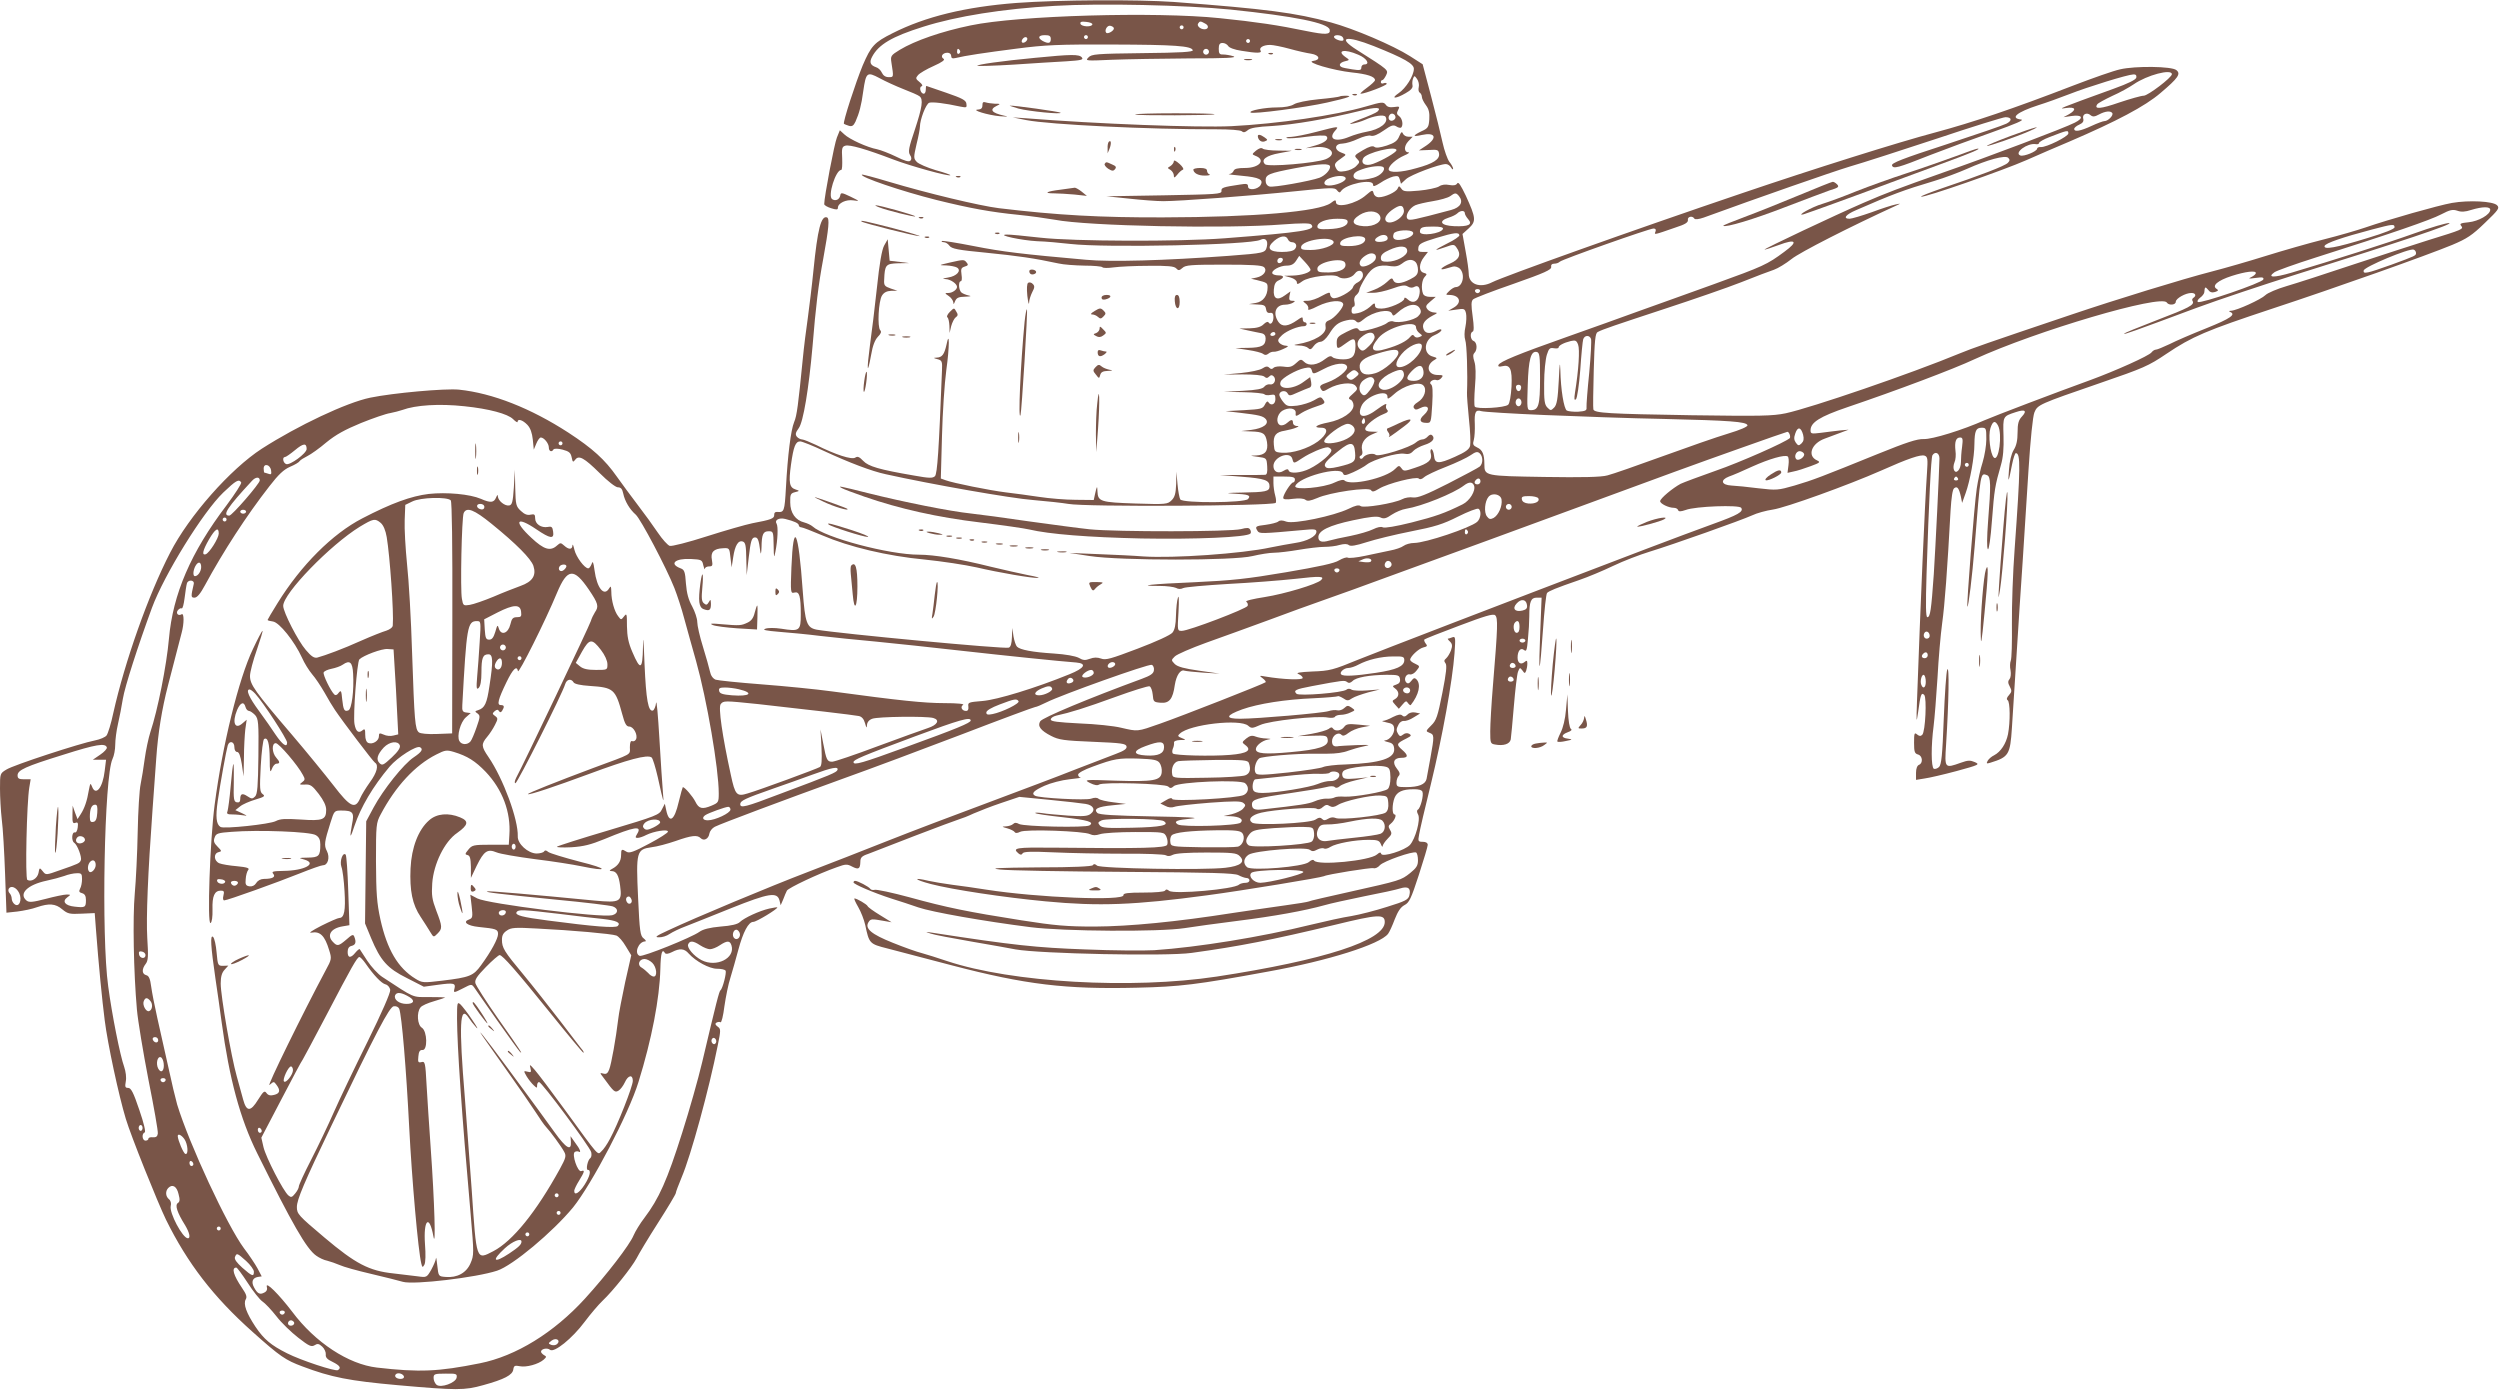 <?xml version="1.0" standalone="no"?>
<!DOCTYPE svg PUBLIC "-//W3C//DTD SVG 20010904//EN"
 "http://www.w3.org/TR/2001/REC-SVG-20010904/DTD/svg10.dtd">
<svg version="1.0" xmlns="http://www.w3.org/2000/svg"
 width="1280pt" height="712pt" viewBox="0 0 1280 712"
 preserveAspectRatio="xMidYMid meet">
<g transform="translate(0,712) scale(0.1,-0.1)"
fill="#795548" stroke="none">
<path d="M5205 7105 c-262 -20 -467 -70 -635 -155 -94 -47 -110 -65 -153 -165
-36 -87 -103 -293 -96 -299 2 -2 13 -6 25 -10 16 -5 24 0 34 21 19 43 30 82
40 157 14 96 19 100 83 66 29 -16 84 -41 122 -56 39 -15 76 -31 83 -37 20 -15
14 -55 -24 -171 -31 -91 -35 -113 -25 -129 9 -13 9 -23 2 -30 -7 -7 -29 -1
-73 21 -35 17 -79 34 -98 38 -49 9 -141 51 -167 76 l-23 21 -15 -37 c-13 -31
-65 -304 -65 -341 0 -6 16 -15 35 -21 28 -9 35 -8 35 2 0 24 42 44 80 38 33
-5 32 -4 -15 19 -46 22 -50 22 -53 6 -4 -21 -24 -30 -41 -19 -25 15 18 150 46
150 5 0 6 27 5 59 -3 51 -1 60 16 65 21 7 108 -18 244 -70 89 -34 287 -89 294
-81 2 2 -32 14 -76 26 -43 13 -87 32 -96 42 -17 18 -17 23 -1 92 10 39 17 79
17 88 0 36 31 118 48 123 16 5 78 -2 160 -20 31 -6 33 -5 30 15 -2 18 -22 28
-103 56 -55 19 -101 35 -102 35 -2 0 -3 -9 -3 -20 0 -11 -5 -20 -10 -20 -16 0
-26 33 -12 38 8 2 4 11 -10 22 -20 16 -21 20 -8 35 8 10 44 31 80 47 45 20 60
32 51 37 -18 11 -5 31 20 31 11 0 19 -7 19 -16 0 -12 6 -15 23 -11 48 12 149
27 312 48 146 19 215 22 490 21 319 -1 405 -7 412 -29 3 -9 -61 -13 -256 -15
-239 -3 -262 -5 -278 -22 -18 -18 -15 -18 121 -12 77 3 254 6 395 7 186 0 248
3 226 11 -16 5 -40 9 -52 9 -19 -1 -23 5 -23 29 0 23 5 30 20 30 10 0 23 -7
28 -15 4 -9 33 -20 68 -25 79 -13 107 -13 98 1 -9 15 14 29 49 29 15 0 60 -9
100 -20 39 -11 89 -22 110 -25 44 -7 50 -32 10 -37 -43 -6 105 -49 199 -59 77
-8 118 -21 118 -39 0 -6 -19 -23 -42 -40 -22 -16 -37 -30 -31 -30 21 0 133 42
133 51 0 4 -7 6 -15 3 -8 -4 -15 -1 -15 5 0 6 3 11 8 11 4 0 12 11 19 25 12
27 15 25 -149 129 -105 66 -58 77 86 20 155 -62 206 -91 205 -117 -1 -36 -41
-99 -78 -124 -44 -30 -15 -30 36 0 27 15 38 28 35 40 -2 10 -1 26 3 35 6 16 8
15 20 -2 8 -11 12 -29 9 -42 -3 -12 -1 -25 5 -28 6 -4 11 -14 11 -22 0 -8 9
-27 21 -43 15 -20 19 -39 17 -72 -3 -40 -6 -46 -42 -62 -45 -22 -44 -29 4 -18
69 15 81 -14 23 -54 l-38 -25 50 2 c45 3 50 1 53 -19 4 -29 -30 -51 -116 -74
-79 -23 -142 -25 -142 -6 0 19 39 53 80 71 19 8 29 15 22 16 -24 0 -25 31 -2
56 l23 24 -22 0 c-12 0 -24 7 -28 16 -5 12 -9 9 -19 -14 -9 -23 -24 -34 -63
-47 -35 -11 -56 -14 -64 -7 -8 7 -27 2 -59 -17 -44 -26 -46 -28 -30 -44 15
-16 15 -18 -4 -37 -11 -12 -36 -23 -56 -26 -30 -5 -38 -3 -47 14 -12 22 -9 27
34 57 19 13 19 14 -8 24 -39 15 -33 46 8 46 17 1 51 11 78 24 26 12 56 20 66
16 13 -4 36 6 66 27 38 27 49 30 64 21 10 -7 22 -9 25 -6 12 12 6 46 -10 58
-13 9 -14 16 -6 31 10 19 8 20 -20 16 -22 -3 -35 0 -43 12 -12 15 -19 15 -101
-9 -157 -46 -452 -89 -689 -101 -171 -8 -682 11 -1060 41 l-60 4 70 -14 c118
-23 628 -48 975 -47 67 0 120 -4 128 -10 9 -8 17 -6 30 5 13 12 48 18 127 22
110 7 281 36 447 77 84 21 114 20 91 -3 -6 -6 -47 -24 -90 -40 -43 -16 -62
-27 -43 -23 19 3 50 12 68 20 45 21 98 29 106 16 18 -29 -28 -65 -99 -77 -22
-4 -62 -15 -88 -26 -70 -29 -110 -11 -70 33 20 23 18 23 -97 -7 -52 -14 -111
-25 -130 -26 -19 0 -29 -3 -21 -6 7 -3 54 0 103 7 50 7 94 8 99 3 15 -15 -7
-34 -57 -48 l-49 -14 46 5 c81 10 121 -34 57 -61 -50 -20 -296 -41 -311 -26
-23 23 6 45 74 57 l64 12 -70 1 c-39 0 -75 5 -80 10 -6 6 -19 2 -34 -10 -21
-18 -22 -19 -5 -26 58 -21 23 -63 -51 -63 -38 0 -55 -4 -59 -15 -3 -8 -13 -16
-23 -16 -10 -1 19 -5 65 -9 90 -8 113 -20 96 -48 -15 -23 -64 -29 -64 -7 0 14
-7 16 -42 10 -87 -13 -96 -16 -94 -33 1 -16 -25 -17 -294 -22 l-295 -5 116
-12 c63 -7 142 -13 175 -13 84 0 444 27 678 51 186 19 201 20 212 4 9 -11 14
-13 19 -5 23 38 165 67 165 35 0 -12 8 -10 38 9 20 14 50 28 65 32 24 5 29 3
34 -15 l6 -22 26 24 c24 22 170 77 204 77 9 0 21 -8 26 -17 6 -10 11 -13 11
-7 0 6 -8 22 -19 35 -10 13 -26 58 -35 99 -9 41 -35 148 -59 238 l-43 163 -64
41 c-88 56 -288 141 -405 173 -184 50 -330 69 -805 105 -188 13 -589 11 -805
-5z m1095 -34 c328 -34 501 -69 508 -103 5 -26 -20 -27 -119 -7 -144 30 -258
47 -444 66 -328 34 -1032 14 -1275 -37 -150 -31 -285 -78 -363 -125 -46 -28
-48 -32 -43 -65 12 -77 12 -75 -14 -75 -16 0 -28 8 -35 23 -5 12 -19 25 -30
28 -29 10 -35 25 -20 53 33 63 102 104 262 154 170 54 408 92 673 107 237 14
668 4 900 -19z m-707 -76 c-4 -15 -56 -12 -61 3 -3 10 5 13 29 10 19 -2 33 -7
32 -13z m578 4 c20 -10 17 -29 -4 -29 -21 0 -40 17 -33 29 9 14 12 14 37 0z
m-468 -23 c3 -12 -30 -32 -39 -24 -11 12 5 40 21 36 9 -2 17 -7 18 -12z m357
4 c0 -5 -4 -10 -10 -10 -5 0 -10 5 -10 10 0 6 5 10 10 10 6 0 10 -4 10 -10z
m-680 -60 c0 -22 -12 -25 -41 -10 -28 16 -23 30 11 30 23 0 30 -4 30 -20z
m190 10 c0 -5 -4 -10 -10 -10 -5 0 -10 5 -10 10 0 6 5 10 10 10 6 0 10 -4 10
-10z m1305 -1 c4 -6 5 -13 2 -16 -8 -7 -47 7 -47 18 0 13 37 11 45 -2z m-1615
-8 c0 -12 -20 -25 -27 -18 -7 7 6 27 18 27 5 0 9 -4 9 -9z m1140 -11 c0 -5 -4
-10 -10 -10 -5 0 -10 5 -10 10 0 6 5 10 10 10 6 0 10 -4 10 -10z m-1485 -49
c3 -5 1 -12 -5 -16 -5 -3 -10 1 -10 9 0 18 6 21 15 7z m1275 -6 c0 -8 -7 -15
-15 -15 -8 0 -15 7 -15 15 0 8 7 15 15 15 8 0 15 -7 15 -15z m764 -15 c44 -18
63 -50 31 -50 -8 0 -15 -7 -15 -16 0 -14 -8 -15 -47 -9 -27 4 -51 9 -55 12
-16 9 -7 23 17 29 26 6 26 7 5 21 -50 35 -7 44 64 13z m191 -321 c0 -7 -8 -15
-17 -17 -18 -3 -25 18 -11 32 10 10 28 1 28 -15z m5 -168 c0 -11 -73 -53 -120
-70 -40 -14 -65 1 -50 29 15 28 170 66 170 41z m-340 -85 c0 -18 -26 -45 -54
-56 -46 -17 -237 -51 -256 -45 -13 4 -20 15 -20 31 0 30 16 37 152 63 130 24
178 26 178 7z m273 -2 c13 -14 -15 -44 -51 -54 -61 -17 -102 -13 -102 9 0 14
13 24 43 34 44 16 99 21 110 11z m-193 -58 c0 -15 -49 -36 -86 -36 -33 0 -30
26 4 38 41 16 82 14 82 -2z"/>
<path d="M6498 6843 c7 -3 16 -2 19 1 4 3 -2 6 -13 5 -11 0 -14 -3 -6 -6z"/>
<path d="M5300 6824 c-170 -16 -303 -35 -296 -41 2 -2 85 0 183 6 98 7 220 14
271 17 78 5 91 8 81 20 -14 17 -54 16 -239 -2z"/>
<path d="M6373 6813 c9 -2 25 -2 35 0 9 3 1 5 -18 5 -19 0 -27 -2 -17 -5z"/>
<path d="M10855 6765 c-33 -7 -141 -45 -240 -83 -308 -119 -516 -189 -706
-240 -189 -50 -627 -188 -989 -311 -558 -189 -1221 -426 -1280 -456 -62 -32
-120 -11 -120 43 0 15 -7 67 -16 115 l-16 89 32 29 c39 36 37 53 -15 167 -26
54 -38 73 -44 63 -6 -10 -19 -12 -41 -8 -20 4 -39 2 -53 -8 -12 -7 -58 -17
-101 -21 -68 -6 -81 -5 -91 10 -11 15 -13 15 -19 1 -7 -18 -65 -45 -97 -45
-12 0 -23 8 -26 20 -5 19 -7 18 -39 -9 -50 -45 -154 -69 -154 -36 0 13 -5 12
-27 -5 -60 -43 -389 -72 -858 -73 -319 -1 -540 11 -840 47 -98 12 -369 77
-566 136 -73 22 -134 38 -136 36 -12 -12 203 -85 382 -130 174 -43 279 -62
420 -76 61 -6 144 -18 185 -25 168 -33 882 -47 1169 -24 95 7 137 7 144 0 29
-29 -40 -40 -443 -71 -234 -18 -773 -16 -942 3 -81 9 -160 17 -175 16 -53 -2
79 -30 157 -34 41 -1 118 -8 170 -14 182 -21 925 -5 973 21 26 13 41 -3 33
-36 -8 -31 -12 -32 -196 -46 -329 -24 -603 -32 -730 -20 -328 29 -427 41 -574
70 -87 17 -161 29 -164 26 -3 -3 2 -6 10 -6 9 0 22 -8 29 -18 12 -16 43 -22
189 -36 160 -16 245 -28 370 -55 25 -6 84 -10 132 -11 48 0 89 -4 92 -8 3 -5
29 -5 58 -1 29 4 110 8 180 8 97 1 130 -2 140 -13 11 -12 16 -12 32 2 15 15
46 17 212 17 143 0 196 -3 206 -13 18 -18 -2 -45 -38 -53 l-29 -6 30 -7 c53
-13 55 -15 55 -38 0 -42 -23 -73 -60 -79 l-35 -6 42 -2 c35 -1 42 -5 45 -23 2
-16 9 -22 21 -20 12 2 17 -4 17 -22 0 -27 -15 -43 -25 -27 -3 6 -14 2 -25 -9
-14 -14 -35 -20 -72 -21 l-53 -1 45 -10 c25 -5 55 -12 68 -14 15 -3 22 -12 22
-27 0 -36 -19 -47 -90 -48 l-65 -1 65 -10 c35 -5 70 -14 77 -20 9 -7 17 -7 27
1 8 7 20 11 28 10 7 -1 29 5 48 14 27 12 30 16 14 17 -12 0 -27 7 -34 15 -10
12 -7 19 15 40 25 22 80 45 113 45 6 0 12 5 12 10 0 6 -4 10 -10 10 -5 0 -10
7 -10 16 0 13 -4 12 -28 -5 -47 -33 -77 -36 -96 -10 -31 45 -15 89 34 89 14 0
32 5 40 10 13 8 12 10 -4 10 -14 0 -17 6 -14 24 l5 24 -28 -20 c-39 -29 -61
-18 -57 29 2 28 9 41 26 48 29 13 28 25 -2 25 -14 0 -27 4 -31 9 -9 15 37 41
72 41 24 0 37 7 49 25 l16 25 29 -31 c16 -17 29 -35 29 -40 0 -14 -46 -29 -93
-30 l-42 -1 33 -9 c18 -5 32 -16 32 -25 0 -12 6 -10 28 6 32 24 162 40 184 23
21 -16 68 -8 84 15 18 26 46 18 42 -12 -2 -11 -13 -25 -25 -31 -12 -5 -24 -17
-26 -26 -6 -21 -83 -63 -103 -55 -8 3 -14 12 -14 20 0 12 -9 9 -42 -9 -24 -14
-56 -25 -72 -25 -28 0 -28 -1 -11 -14 10 -7 16 -20 13 -27 -4 -10 13 -5 50 14
58 28 122 34 129 11 5 -16 -45 -74 -72 -84 -17 -6 -21 -15 -18 -33 7 -36 -56
-75 -147 -90 -19 -3 -16 -5 10 -6 20 0 41 -6 48 -13 10 -10 16 -7 28 10 8 12
24 22 34 22 12 0 29 15 44 38 30 49 48 62 91 72 25 6 40 4 48 -5 10 -10 17 -8
40 11 47 39 133 56 144 28 5 -13 8 -13 27 4 49 45 99 54 116 22 8 -15 6 -24
-9 -39 -21 -21 -100 -37 -127 -27 -9 4 -24 0 -33 -8 -9 -8 -43 -21 -76 -30
-50 -13 -62 -14 -69 -3 -7 11 -19 9 -61 -12 -46 -23 -51 -29 -51 -57 1 -34 3
-34 52 2 36 26 44 23 44 -18 0 -51 -16 -68 -63 -68 -24 0 -48 5 -54 11 -9 9
-18 6 -38 -9 -39 -31 -82 -38 -106 -16 -18 17 -20 16 -44 -6 -20 -18 -32 -22
-64 -17 -22 3 -44 0 -50 -6 -8 -8 -14 -8 -22 0 -9 9 -18 8 -35 -3 -13 -9 -62
-19 -111 -24 l-88 -8 97 1 c58 0 103 -4 111 -11 10 -9 16 -9 25 0 9 9 15 9 23
1 16 -16 3 -45 -18 -41 -10 2 -23 -3 -30 -12 -8 -11 -38 -17 -110 -21 l-98 -5
102 -2 c56 -1 104 -6 107 -11 3 -4 17 -6 31 -3 22 4 25 1 25 -22 0 -27 -23
-36 -36 -15 -4 7 -11 2 -18 -13 -11 -21 -19 -23 -106 -28 l-95 -5 70 -8 c103
-12 122 -17 136 -33 19 -24 -13 -47 -74 -55 l-52 -6 50 -2 c63 -2 74 -9 82
-54 7 -47 -9 -67 -56 -69 -34 -1 -34 -1 9 -7 45 -6 45 -6 48 -48 2 -30 -1 -43
-10 -44 -7 -1 -62 -1 -123 -1 l-110 0 114 -9 c117 -9 141 -18 141 -49 0 -26
-19 -30 -143 -32 -71 -1 -88 -3 -47 -5 84 -4 96 -9 80 -28 -17 -20 -334 -22
-347 -2 -4 6 -11 41 -14 77 l-6 65 -1 -62 c-2 -50 -7 -68 -23 -84 -21 -21 -28
-22 -185 -17 -179 6 -193 10 -195 62 -1 32 -3 29 -13 -16 l-6 -28 -93 1 c-50
0 -135 7 -187 15 -52 8 -129 18 -170 23 -82 10 -270 48 -308 62 l-25 9 6 218
c3 119 13 270 22 336 17 122 17 211 1 131 -11 -49 -22 -65 -50 -66 -19 -1 -18
-2 4 -8 23 -6 25 -12 23 -57 -16 -413 -24 -529 -36 -542 -12 -11 -28 -11 -106
3 -181 31 -234 47 -261 75 -20 21 -29 25 -41 17 -18 -12 -101 15 -201 65 -32
15 -64 28 -71 28 -8 0 -20 6 -27 14 -9 12 -7 21 9 43 24 31 52 204 71 418 17
208 30 316 55 450 29 159 33 207 19 212 -30 10 -48 -60 -69 -270 -8 -82 -22
-192 -29 -245 -8 -54 -20 -149 -26 -212 -23 -232 -30 -289 -44 -321 -17 -41
-33 -170 -42 -336 -7 -123 -9 -127 -45 -124 -10 1 -16 -5 -15 -15 1 -19 -16
-25 -112 -43 -34 -7 -139 -37 -233 -67 -96 -31 -180 -52 -190 -49 -11 4 -38
34 -61 68 -23 34 -69 98 -103 142 -33 44 -82 109 -107 145 -61 87 -124 144
-248 225 -193 125 -388 202 -560 220 -71 7 -338 -17 -454 -41 -122 -25 -371
-143 -555 -261 -161 -104 -374 -345 -470 -533 -111 -215 -232 -557 -291 -821
-11 -53 -27 -104 -34 -114 -6 -9 -34 -21 -60 -26 -74 -14 -417 -126 -453 -149
-33 -20 -33 -20 -33 -98 0 -42 4 -113 9 -157 6 -44 13 -169 17 -279 l7 -199
56 6 c31 4 76 13 100 22 62 21 95 19 130 -11 28 -23 38 -25 99 -22 l67 3 6
-80 c14 -185 32 -367 45 -468 15 -121 72 -386 108 -505 26 -87 162 -426 206
-517 110 -223 242 -395 444 -575 141 -126 168 -144 254 -176 148 -56 241 -74
487 -96 305 -27 343 -27 439 0 109 30 150 52 154 80 3 20 8 22 33 17 33 -7 95
10 122 33 16 14 16 17 2 24 -8 5 -15 13 -15 17 0 15 32 22 46 10 21 -17 114
58 178 144 30 40 71 88 91 107 54 51 150 172 174 217 11 22 60 104 110 182 50
78 91 147 91 152 0 6 14 42 30 81 47 110 140 450 185 676 16 79 16 84 -1 96
-12 9 -14 15 -6 20 7 4 16 5 21 2 5 -3 14 33 20 82 7 48 20 114 31 147 10 33
28 96 40 141 25 93 52 144 77 144 16 0 123 65 123 74 0 2 -19 -1 -42 -6 -51
-12 -127 -47 -150 -69 -11 -11 -44 -19 -99 -23 -56 -5 -90 -14 -108 -27 -40
-29 -289 -129 -306 -123 -30 12 -6 73 28 74 7 0 3 7 -7 15 -18 13 -21 35 -29
209 -11 236 -8 247 68 258 28 3 83 18 124 32 82 29 111 32 128 15 17 -17 41
-4 45 23 2 12 14 28 28 35 34 17 344 133 650 244 140 50 418 154 617 230 200
77 368 139 373 139 6 0 32 11 58 24 78 39 523 198 539 192 8 -3 13 -16 11 -28
-2 -17 -17 -27 -63 -44 -267 -98 -507 -198 -519 -217 -15 -24 1 -47 56 -75 39
-20 65 -24 214 -30 146 -6 169 -9 172 -24 2 -12 -12 -22 -55 -38 -32 -12 -125
-48 -208 -80 -82 -33 -283 -108 -445 -169 -162 -60 -394 -148 -515 -196 -121
-48 -305 -120 -410 -160 -191 -73 -575 -233 -715 -299 -61 -28 -70 -35 -47
-35 16 -1 41 7 55 17 15 10 52 28 82 39 30 12 135 53 233 93 195 78 236 84
248 40 l6 -25 13 30 c6 17 15 37 19 45 8 14 159 86 256 120 44 16 52 17 78 3
33 -17 41 -12 42 24 0 22 7 30 40 41 22 8 130 50 240 93 110 42 211 80 225 84
14 4 48 17 75 30 28 12 91 37 142 54 l92 31 153 -15 c84 -8 168 -18 186 -21
40 -6 53 -31 26 -51 -15 -12 -39 -14 -114 -9 -52 4 -113 9 -135 13 -22 3 -38
3 -34 0 3 -4 65 -13 139 -21 131 -15 165 -25 138 -42 -19 -13 -335 -6 -360 7
-14 8 -23 8 -31 0 -6 -6 -22 -11 -36 -12 -24 -1 -23 -2 6 -10 18 -5 35 -14 38
-19 4 -7 14 -6 28 1 26 15 328 4 358 -12 15 -7 29 -7 51 0 17 6 98 11 180 11
148 0 148 0 160 -24 6 -14 8 -32 4 -41 -6 -17 -124 -20 -583 -15 -190 2 -212
-1 -179 -29 11 -9 16 -9 22 0 5 9 45 10 158 5 83 -4 243 -7 356 -7 113 1 212
-3 219 -8 10 -6 22 -5 35 2 14 8 76 12 173 12 132 0 155 -2 170 -18 31 -30 6
-51 -73 -60 -110 -13 -638 -4 -657 11 -10 9 -17 10 -22 2 -4 -6 -101 -11 -278
-11 -213 -2 -256 -4 -197 -11 41 -5 327 -10 636 -12 445 -3 565 -6 585 -17 13
-7 30 -13 38 -14 25 0 24 -25 -1 -25 -13 0 -28 -4 -34 -9 -23 -24 -335 -51
-358 -32 -10 8 -16 9 -21 1 -4 -6 -49 -10 -111 -10 -78 0 -103 -3 -102 -13 7
-31 -440 -13 -702 28 -52 8 -131 20 -175 25 -44 6 -98 15 -120 20 -84 20 -76
7 10 -16 111 -29 376 -69 589 -89 273 -26 455 -19 826 31 181 24 587 91 599
98 15 9 241 45 253 41 8 -3 23 3 33 15 19 21 170 74 186 65 5 -4 9 -21 9 -40
0 -27 -8 -39 -40 -65 -47 -37 -49 -38 -309 -96 -113 -25 -208 -47 -212 -50 -4
-2 -56 -11 -116 -19 -59 -8 -180 -26 -268 -39 -293 -46 -531 -69 -710 -70
-143 0 -203 5 -375 32 -273 43 -382 65 -574 118 -89 24 -168 41 -178 38 -9 -2
-19 0 -22 5 -7 11 -64 41 -78 41 -4 0 -8 -3 -8 -8 0 -9 102 -53 195 -83 39
-12 100 -32 137 -45 70 -24 337 -71 573 -101 172 -22 662 -25 790 -5 44 7 166
24 270 37 191 24 344 52 445 80 30 9 123 29 205 46 83 16 165 34 183 40 41 13
57 2 48 -35 -5 -22 -20 -30 -114 -59 -59 -19 -141 -40 -182 -47 -41 -6 -136
-27 -210 -45 -251 -62 -577 -115 -800 -130 -52 -3 -212 -2 -355 4 -248 9 -364
21 -785 86 -35 5 -35 5 -5 -5 17 -6 111 -24 210 -41 99 -17 200 -35 225 -40
123 -22 772 -36 900 -18 247 34 409 66 735 144 221 54 255 56 255 14 0 -94
-310 -195 -860 -279 -436 -66 -1049 -31 -1380 79 -47 16 -105 34 -130 41 -25
6 -92 30 -149 53 -110 44 -145 73 -124 106 11 17 16 17 78 6 l40 -7 -60 37
c-33 20 -62 41 -63 46 -4 9 -55 39 -67 39 -4 0 5 -20 19 -44 14 -24 30 -65 36
-92 20 -95 22 -97 113 -120 45 -12 195 -51 332 -87 375 -98 580 -123 947 -114
218 5 304 15 673 83 305 55 571 139 612 193 7 9 22 42 34 74 16 41 30 62 50
73 24 12 34 33 73 153 25 77 46 147 46 155 0 10 -9 16 -25 16 -24 0 -26 2 -19
38 3 20 30 136 60 257 59 242 111 531 121 669 6 82 5 89 -11 83 -10 -4 -20 -7
-23 -7 -2 0 2 -7 11 -15 12 -12 13 -22 5 -45 -6 -16 -17 -34 -25 -41 -11 -9
-11 -15 -3 -25 8 -10 4 -49 -16 -151 -24 -121 -31 -142 -57 -167 -29 -29 -29
-30 -9 -38 25 -9 25 -16 5 -127 -9 -47 -18 -96 -20 -109 -6 -28 -40 -42 -105
-42 -44 0 -49 2 -49 23 0 13 5 28 11 34 9 9 6 19 -10 39 -24 31 -14 54 24 54
35 0 37 12 5 40 -33 29 -31 33 23 60 23 12 25 15 12 23 -10 5 -21 4 -31 -4
-13 -10 -17 -10 -25 2 -11 18 -11 26 2 50 5 11 18 19 27 18 9 -2 32 6 50 18
l33 20 -25 5 c-15 3 -31 -1 -40 -11 -11 -11 -19 -12 -27 -4 -7 7 -21 5 -47 -8
-20 -11 -43 -20 -52 -20 -8 -1 1 -4 20 -8 27 -5 36 -11 38 -29 4 -26 -22 -61
-47 -63 -9 -1 -2 -4 14 -8 23 -5 31 -12 33 -33 6 -51 -69 -75 -248 -82 -53 -1
-104 -8 -115 -13 -11 -6 -91 -18 -179 -28 -131 -14 -160 -15 -167 -3 -11 17
-1 60 18 75 13 10 183 25 288 24 22 0 49 0 60 0 46 0 82 5 110 16 17 6 50 16
75 21 41 9 37 9 -35 7 -44 -2 -84 -4 -90 -5 -25 -5 -35 2 -35 25 0 28 31 50
48 33 8 -8 18 -5 37 10 14 11 45 24 68 28 l42 8 -60 6 c-51 5 -62 3 -73 -12
-14 -20 -47 -24 -57 -8 -5 8 -12 7 -22 -2 -8 -6 -47 -18 -87 -25 l-71 -12 75
2 c71 2 75 1 78 -21 5 -33 -45 -50 -191 -63 -129 -12 -177 -8 -177 15 0 18 31
43 60 49 21 4 20 4 -7 6 -17 0 -42 5 -55 10 -18 7 -29 4 -47 -10 -23 -19 -23
-20 -6 -33 37 -27 11 -44 -77 -51 -96 -8 -283 -3 -293 7 -4 4 -4 15 0 25 5 10
7 24 6 31 -1 7 11 12 31 13 32 0 32 1 9 10 -21 8 -23 12 -10 23 49 47 309 77
350 40 16 -14 21 -14 61 4 47 22 295 49 348 38 16 -3 32 -1 35 4 3 6 17 10 30
10 13 0 36 5 49 12 25 11 26 11 6 25 -18 12 -22 12 -37 -2 -9 -9 -25 -14 -35
-12 -11 3 -31 1 -46 -4 -31 -10 -364 -39 -453 -39 -78 0 -74 17 11 48 82 29
220 51 366 57 65 3 120 8 123 10 2 3 15 -2 28 -10 20 -14 26 -14 46 0 12 8 50
21 82 30 l60 15 -65 -5 c-36 -3 -72 -1 -80 4 -9 6 -19 6 -26 0 -19 -16 -243
-34 -256 -21 -17 17 -6 23 79 39 159 30 168 31 180 21 9 -7 17 -5 28 5 18 19
86 31 175 32 59 0 65 -2 68 -22 2 -15 -4 -23 -19 -28 -21 -7 -21 -9 -6 -20 22
-16 22 -41 0 -54 -17 -9 -16 -11 1 -30 l18 -20 19 22 c16 19 20 20 28 7 6 -8
12 -12 14 -10 42 53 54 107 29 132 -9 9 -15 7 -26 -8 -11 -14 -18 -16 -26 -8
-15 15 -1 47 19 41 9 -2 24 6 34 20 18 22 17 23 -8 35 -14 6 -25 15 -25 20 0
16 43 57 67 63 21 5 23 8 12 21 -6 8 -9 17 -6 20 3 3 83 35 177 70 132 50 175
63 185 54 15 -13 14 -56 -11 -358 -8 -95 -14 -202 -14 -236 0 -60 1 -64 25
-68 42 -8 75 2 80 26 2 11 9 89 16 171 7 83 16 161 21 175 9 23 10 24 23 7 11
-16 13 -16 19 -1 3 8 6 25 6 36 0 17 -3 18 -15 8 -18 -15 -35 -5 -35 23 0 35
16 53 33 39 12 -10 15 -2 20 55 4 38 7 91 7 118 0 75 8 95 38 95 l25 0 -7
-177 c-4 -98 -6 -176 -3 -173 3 3 10 86 17 185 7 99 16 184 21 189 9 10 45 25
164 66 44 15 123 48 175 73 52 25 136 57 185 72 124 38 470 161 525 186 25 12
73 25 107 30 64 9 388 126 553 199 141 63 204 84 224 77 16 -6 17 -16 12 -90
-11 -158 -33 -667 -51 -1167 -4 -111 -3 -117 6 -55 12 89 16 102 31 87 14 -14
6 -188 -10 -204 -8 -8 -15 -8 -27 2 -13 11 -15 6 -15 -43 0 -46 3 -55 20 -60
24 -6 27 -45 5 -53 -9 -4 -15 -19 -15 -41 l0 -36 43 7 c23 3 97 20 164 38 117
32 121 34 94 46 -23 10 -35 10 -71 -3 -84 -30 -84 -30 -76 93 14 221 17 408 6
384 -5 -12 -13 -126 -18 -253 -7 -188 -12 -233 -24 -246 -9 -8 -21 -12 -27 -9
-14 9 -14 120 -1 218 5 40 14 152 20 248 5 96 16 222 24 280 13 94 26 267 43
577 4 65 10 107 18 113 16 13 25 1 35 -44 l6 -31 18 50 c23 64 45 185 45 252
1 67 8 83 37 83 23 0 24 -3 24 -59 0 -32 -9 -85 -19 -118 -11 -33 -24 -93 -30
-134 -13 -86 -53 -600 -48 -605 5 -6 25 157 37 306 31 388 29 380 64 367 19
-8 20 -50 5 -236 -6 -80 -7 -137 -1 -143 5 -5 14 54 21 149 12 156 15 175 46
283 11 37 15 85 13 148 -3 102 -4 100 63 122 48 16 59 7 31 -23 -17 -18 -22
-36 -22 -81 0 -41 -6 -68 -20 -90 -12 -20 -21 -57 -24 -101 -6 -73 -3 -69 16
28 6 31 15 57 19 57 25 0 24 -73 -6 -490 -9 -118 -15 -291 -14 -385 1 -93 -1
-178 -6 -188 -4 -10 -5 -32 -1 -49 3 -18 1 -37 -5 -45 -9 -10 -9 -20 1 -38 11
-21 11 -27 -4 -44 -11 -12 -14 -21 -7 -26 13 -7 14 -111 2 -174 -10 -49 -37
-90 -71 -108 -13 -6 -28 -19 -33 -28 -8 -15 -6 -16 14 -10 94 29 101 41 110
178 4 62 15 231 24 377 9 146 23 360 31 475 7 116 21 327 30 470 10 157 22
273 30 293 16 40 24 43 337 151 221 76 247 87 340 150 131 88 201 118 542 231
328 108 792 273 920 326 76 32 102 49 168 113 70 67 76 76 62 90 -20 21 -144
27 -231 12 -72 -13 -322 -84 -444 -126 -41 -14 -137 -42 -213 -61 -76 -19
-208 -57 -295 -84 -86 -27 -211 -63 -277 -80 -151 -39 -486 -142 -720 -221
-445 -150 -504 -171 -570 -198 -254 -105 -759 -278 -892 -307 -68 -14 -128
-15 -483 -10 -426 7 -497 11 -502 30 -2 6 -1 96 2 200 4 154 8 190 20 196 26
14 89 35 350 121 140 46 314 106 385 134 72 29 147 57 168 64 20 7 61 32 90
55 42 34 301 166 537 274 24 11 24 11 -5 5 -16 -3 -72 -21 -123 -40 -51 -18
-102 -33 -112 -33 -36 0 -21 21 33 44 183 80 244 103 402 150 50 15 124 43
165 61 105 47 197 72 212 57 9 -9 9 -15 -2 -26 -16 -16 -141 -64 -334 -129
-66 -23 -115 -42 -110 -44 17 -6 421 135 539 187 61 27 160 70 220 95 242 104
388 181 467 249 91 77 105 98 81 117 -23 20 -211 22 -288 4z m265 -25 c0 -17
-123 -110 -144 -110 -13 0 -69 -16 -126 -35 -95 -33 -130 -36 -112 -9 4 6 39
25 77 43 39 17 87 44 109 59 69 48 196 81 196 52z m-182 -17 c-2 -11 -40 -30
-118 -58 -282 -102 -287 -105 -242 -98 49 7 56 -8 15 -32 l-28 -15 41 6 c56 8
65 -10 17 -34 -50 -26 -440 -174 -673 -255 -229 -81 -290 -104 -410 -156 -145
-63 -509 -235 -506 -239 2 -1 34 9 72 23 90 34 103 19 30 -34 -89 -66 -107
-74 -361 -166 -132 -47 -307 -111 -390 -140 -82 -30 -244 -88 -360 -129 -252
-89 -347 -128 -353 -145 -3 -8 4 -10 20 -6 40 10 51 -14 47 -104 -3 -47 -9
-85 -17 -93 -16 -16 -162 -24 -171 -10 -4 6 -3 53 1 104 5 60 4 105 -3 126 -8
25 -8 37 0 45 16 16 14 54 -4 61 -17 6 -20 43 -5 48 7 2 7 27 0 78 -8 58 -8
77 2 87 7 7 101 43 208 80 159 56 194 72 192 86 -2 11 4 17 16 17 10 0 22 4
28 10 12 12 459 170 480 170 11 0 14 -6 10 -16 -7 -17 -10 -18 102 21 50 16
66 26 64 39 -3 17 23 23 33 7 3 -6 22 -4 48 5 282 103 655 233 747 261 63 18
264 83 446 143 182 61 340 110 352 110 33 0 35 -18 5 -33 -15 -8 -155 -56
-310 -107 -222 -72 -280 -95 -276 -107 7 -19 26 -14 198 54 77 30 219 82 315
116 123 44 167 63 148 65 -59 7 -21 38 87 73 39 12 111 38 160 57 97 38 298
100 328 101 12 1 17 -5 15 -16z m-123 -182 c7 -12 -22 -41 -40 -41 -7 0 -37
-11 -67 -25 -56 -26 -88 -32 -88 -15 0 6 12 16 26 22 18 8 24 17 20 31 -6 22
19 34 38 17 11 -9 21 -8 43 4 32 17 59 20 68 7z m-225 -104 c0 -16 -113 -72
-141 -70 -10 1 -19 -3 -19 -8 0 -14 -69 -42 -86 -35 -34 13 36 65 79 58 9 -2
17 1 17 6 0 5 24 19 53 30 93 36 97 37 97 19z m-3120 -321 c24 -30 8 -58 -40
-71 -192 -51 -213 -56 -223 -46 -15 15 9 56 39 70 13 6 54 15 90 21 37 6 76
17 88 25 26 19 31 19 46 1z m-282 -73 c5 -37 -75 -82 -93 -53 -9 14 7 39 41
61 34 22 48 20 52 -8z m5562 3 c0 -25 -60 -59 -111 -64 -40 -4 -47 -7 -38 -18
14 -17 9 -19 -166 -73 -71 -22 -245 -79 -385 -125 -140 -47 -295 -97 -343
-111 -48 -14 -97 -35 -108 -46 -22 -22 -147 -79 -176 -80 -10 0 -13 -3 -5 -6
32 -13 2 -34 -120 -83 -73 -29 -159 -66 -190 -82 -32 -15 -63 -28 -69 -28 -7
0 -17 -6 -23 -14 -13 -18 -186 -95 -311 -141 -185 -67 -492 -184 -545 -207
-110 -49 -267 -98 -311 -96 -34 1 -88 -17 -234 -76 -286 -116 -332 -134 -427
-162 -84 -24 -92 -25 -185 -14 -54 7 -116 13 -138 14 -52 3 -59 28 -13 46 18
6 72 29 119 51 89 40 166 62 182 52 5 -3 7 -23 4 -45 l-5 -39 31 7 c18 3 57
16 87 27 49 18 52 21 33 30 -51 23 -29 86 39 111 24 9 61 23 83 31 l40 15 -45
-4 c-25 -3 -69 -8 -97 -12 -49 -6 -53 -5 -53 13 0 40 47 70 188 118 251 85
546 196 652 246 313 144 957 334 984 290 10 -16 46 -13 46 4 0 17 50 45 80 45
21 0 27 -14 10 -25 -6 -4 -8 -11 -4 -16 12 -20 -18 -35 -185 -99 -93 -36 -168
-66 -166 -69 4 -3 39 9 372 133 111 41 341 118 510 171 537 168 809 259 783
263 -14 1 -93 -22 -176 -52 -142 -51 -419 -139 -631 -202 -92 -27 -127 -26
-88 2 11 8 106 42 210 75 391 124 590 193 643 221 46 24 60 27 84 19 19 -7 40
-6 70 4 59 18 98 18 98 1z m-5686 -29 c18 -30 -26 -59 -83 -55 -59 4 -67 28
-19 58 39 24 86 23 102 -3z m436 11 c0 -6 8 -20 17 -30 25 -28 2 -39 -72 -36
-69 3 -83 26 -27 44 17 5 37 15 44 22 15 15 38 16 38 0z m-600 -43 c0 -22 -35
-36 -98 -38 -44 -2 -57 1 -57 13 0 22 44 40 103 40 39 0 52 -4 52 -15z m5360
-29 c0 -8 -49 -28 -139 -55 -162 -50 -226 -61 -219 -40 5 14 88 43 243 84 106
28 115 29 115 11z m-4872 -8 c-9 -25 -118 -39 -118 -15 0 23 11 27 68 27 38 0
52 -4 50 -12z m-154 -17 c9 -13 -18 -31 -57 -38 -37 -6 -51 5 -41 31 7 18 88
23 98 7z m238 -16 c1 -5 -27 -25 -63 -42 -71 -36 -73 -41 -8 -18 40 15 45 14
56 -2 26 -35 16 -61 -32 -82 -46 -20 -61 -37 -25 -27 11 3 29 8 39 11 10 3 26
-2 35 -10 30 -30 15 -95 -21 -95 -7 0 -22 -9 -33 -20 -19 -19 -19 -20 -1 -20
55 0 69 -39 24 -65 l-28 -16 42 6 c39 6 43 5 49 -19 3 -13 2 -45 -3 -69 -6
-26 -6 -53 -1 -68 8 -20 13 -174 9 -269 -1 -14 4 -75 10 -136 7 -62 9 -123 6
-137 -5 -18 -24 -32 -78 -56 -85 -38 -103 -37 -107 7 -2 17 -8 32 -13 32 -5 0
-7 -11 -3 -24 7 -31 -11 -48 -81 -71 -53 -18 -58 -19 -69 -3 -12 16 -14 16
-33 -3 -46 -47 -230 -88 -259 -59 -6 6 -24 2 -52 -11 -53 -26 -207 -40 -200
-18 13 45 229 104 244 66 5 -13 11 -13 52 5 26 12 58 29 71 40 34 26 156 61
190 55 21 -4 34 -1 47 14 9 10 35 24 57 31 40 12 57 32 40 49 -6 6 -14 4 -23
-6 -7 -8 -19 -15 -28 -15 -8 0 -23 -7 -32 -15 -29 -26 -191 -76 -206 -64 -14
12 -55 3 -66 -15 -4 -6 -11 -7 -15 -2 -4 5 -2 11 4 13 8 3 11 14 7 28 -8 32
12 64 49 80 l32 14 -32 1 c-22 0 -33 5 -33 14 0 18 53 60 94 76 21 8 26 14 18
22 -6 6 -8 17 -4 26 3 9 -16 -1 -43 -21 -70 -54 -110 -47 -85 13 21 52 137 92
134 47 -1 -13 7 -9 35 16 46 42 127 66 148 44 21 -20 6 -66 -28 -86 -18 -11
-25 -21 -20 -30 7 -10 13 -10 29 -2 44 23 59 -1 22 -34 -26 -23 -21 -40 12
-40 25 -1 25 0 31 94 4 68 2 98 -6 103 -15 10 10 29 28 22 6 -3 18 2 25 11 11
13 8 15 -18 15 -54 0 -65 51 -16 78 14 8 12 10 -9 16 -53 13 -47 87 8 110 19
8 35 20 35 26 0 6 -11 5 -29 -5 -34 -17 -57 -12 -64 15 -6 23 9 43 48 64 26
13 27 15 9 16 -12 0 -28 7 -35 16 -11 14 -10 20 14 40 l28 24 -29 0 c-18 0
-32 6 -36 16 -11 28 -6 72 9 87 12 13 12 15 -5 20 -27 7 -26 47 1 81 l20 26
-26 0 c-22 0 -26 4 -23 22 2 19 17 27 93 50 93 28 115 30 117 13z m-367 -15
c0 -10 -12 -16 -32 -18 -36 -4 -44 11 -15 27 23 14 47 9 47 -9z m-511 -5 c3
-8 12 -15 20 -15 21 0 30 -19 16 -35 -8 -10 -31 -15 -67 -15 -66 0 -81 21 -39
57 31 26 61 30 70 8z m396 0 c0 -21 -33 -35 -85 -35 -38 0 -46 3 -43 17 6 30
128 48 128 18z m-162 -13 c6 -18 -60 -42 -118 -42 -43 0 -51 3 -48 17 6 34
155 57 166 25z m377 -47 c0 -25 -56 -55 -102 -55 -27 0 -33 4 -33 20 0 15 13
27 43 40 53 25 92 23 92 -5z m5165 -10 c0 -14 0 -14 -125 -60 -126 -45 -147
-50 -143 -30 3 19 234 115 256 107 6 -2 12 -10 12 -17z m-5327 -31 c-9 -23
-63 -48 -76 -35 -15 15 1 41 34 58 27 14 51 1 42 -23z m-475 -6 c-6 -18 -28
-21 -28 -4 0 9 7 16 16 16 9 0 14 -5 12 -12z m319 -14 c11 -29 -23 -48 -85
-49 -50 0 -57 2 -57 20 0 33 130 60 142 29z m361 4 c7 -7 12 -25 12 -40 0 -22
-8 -32 -40 -48 -47 -24 -78 -26 -87 -4 -5 13 -10 11 -32 -10 -15 -14 -44 -32
-66 -40 l-40 -15 35 0 c19 -1 63 9 97 21 50 18 67 20 81 11 12 -7 24 -8 35 -1
21 11 32 -11 23 -46 -8 -32 -34 -41 -57 -20 -12 11 -19 13 -19 5 0 -17 -78
-51 -117 -51 -24 0 -33 4 -33 17 0 14 -5 12 -27 -9 -16 -14 -43 -28 -60 -31
-28 -6 -33 -4 -33 13 0 11 5 20 10 20 6 0 8 10 5 23 -4 15 -1 28 9 36 9 8 16
19 16 27 0 7 14 35 31 63 34 55 67 69 132 58 23 -3 39 1 56 14 27 22 52 24 69
7z m4302 -56 c0 -5 -10 -14 -22 -20 -19 -9 -16 -10 21 -5 35 5 43 3 39 -8 -5
-17 -324 -126 -335 -115 -5 4 1 14 12 22 11 8 20 20 21 27 2 29 5 31 19 14 9
-13 20 -17 36 -12 17 6 19 9 8 16 -26 16 6 43 77 66 72 23 124 29 124 15z
m-3972 -93 c-2 -6 -8 -10 -13 -10 -5 0 -11 4 -13 10 -2 6 4 11 13 11 9 0 15
-5 13 -11z m-328 -185 c0 -9 8 -23 18 -30 16 -12 16 -13 -2 -20 -10 -4 -21 -2
-25 5 -6 9 -11 8 -21 -4 -18 -22 -62 -44 -122 -61 -74 -23 -89 -3 -40 56 45
54 192 95 192 54z m-720 -34 c0 -5 -7 -10 -16 -10 -8 0 -12 5 -9 10 3 6 10 10
16 10 5 0 9 -4 9 -10z m508 -13 c2 -10 -10 -31 -28 -48 -25 -25 -33 -29 -45
-19 -20 17 -19 44 3 62 35 31 65 33 70 5z m1108 -12 c3 -8 -1 -86 -9 -172 -9
-87 -15 -167 -14 -178 2 -17 -5 -20 -43 -23 -25 -1 -51 2 -58 6 -15 10 -31
107 -33 207 -2 50 -4 35 -8 -52 -5 -97 -10 -126 -24 -140 -16 -16 -18 -16 -34
0 -15 15 -18 35 -17 125 0 59 7 124 14 146 10 32 16 37 36 33 13 -2 24 -1 24
4 0 10 26 24 63 33 23 5 29 3 37 -19 9 -24 3 -127 -16 -245 -5 -33 -4 -42 5
-34 6 6 16 72 22 150 5 76 12 147 15 157 7 21 32 23 40 2z m-866 -37 c0 -41
-71 -108 -115 -108 -29 0 -16 42 25 82 40 37 90 52 90 26z m-120 -34 c0 -27
-72 -91 -119 -105 -48 -14 -74 -5 -79 27 -5 32 20 53 88 73 83 25 110 26 110
5z m725 -130 c0 -139 -7 -164 -47 -164 -20 0 -20 5 -16 128 4 132 16 176 46
170 15 -3 17 -20 17 -134z m-988 59 c6 -18 -48 -62 -98 -80 -40 -14 -45 -19
-36 -34 9 -15 12 -15 41 2 48 27 119 35 136 14 13 -15 11 -20 -13 -41 -23 -20
-25 -25 -13 -30 9 -3 16 -17 16 -30 0 -34 -58 -73 -129 -87 -62 -12 -82 -27
-36 -27 40 0 31 -34 -17 -70 -51 -37 -132 -62 -185 -58 -36 3 -38 5 -41 41 -4
47 10 65 57 72 20 4 45 10 56 15 17 7 17 9 3 9 -10 1 -18 8 -18 16 0 19 -9 19
-31 -1 -10 -9 -25 -14 -34 -11 -24 10 -18 54 9 73 32 20 71 15 70 -9 -2 -21 0
-21 32 0 14 9 47 23 74 32 44 14 47 18 35 34 -12 17 -14 17 -48 -3 -19 -11
-58 -23 -86 -27 -45 -5 -53 -3 -70 18 -11 13 -20 30 -21 37 0 20 31 27 42 9 8
-15 12 -15 51 3 23 10 49 21 58 24 12 3 15 12 12 30 l-5 25 -32 -23 c-56 -43
-136 -43 -119 0 7 19 79 60 121 69 28 6 34 4 39 -13 5 -19 7 -19 61 9 56 30
112 36 119 12z m391 -22 c5 -30 -15 -51 -49 -51 -41 0 -44 16 -10 51 34 34 54
34 59 0z m-348 -33 c-18 -15 -25 -16 -37 -6 -13 11 -12 15 7 30 18 15 25 16
37 6 13 -11 12 -15 -7 -30z m248 18 c7 -35 -76 -94 -112 -80 -38 15 -10 60 54
88 41 18 54 16 58 -8z m-152 -31 c4 -8 -6 -31 -21 -51 -21 -28 -30 -33 -41
-23 -21 17 -17 56 8 73 28 20 47 20 54 1z m752 -42 c-4 -22 -22 -20 -26 1 -2
10 3 16 13 16 10 0 15 -7 13 -17z m2 -73 c0 -11 -7 -20 -15 -20 -8 0 -15 9
-15 20 0 11 7 20 15 20 8 0 15 -9 15 -20z m-5412 -20 c126 -13 222 -39 249
-66 13 -13 23 -19 23 -14 0 18 26 10 50 -15 16 -17 24 -41 28 -76 l5 -51 13
31 c7 17 17 31 23 31 16 0 41 -30 41 -51 0 -20 15 -26 24 -10 4 5 23 5 46 -1
34 -9 42 -16 47 -40 5 -25 7 -26 18 -12 18 25 45 11 125 -68 43 -43 81 -72 93
-73 16 0 23 -8 28 -32 8 -39 33 -81 64 -108 25 -22 157 -272 198 -376 14 -36
37 -105 50 -155 13 -49 41 -147 61 -219 55 -196 116 -551 116 -677 0 -46 -2
-48 -37 -63 -48 -20 -65 -16 -83 21 -13 26 -54 74 -64 74 -1 0 -11 -34 -21
-76 -22 -96 -49 -113 -64 -42 l-7 33 -15 -29 c-13 -28 -28 -34 -272 -107 -142
-42 -261 -80 -265 -84 -4 -4 29 -5 73 -3 63 4 99 13 170 42 154 64 195 71 167
26 -10 -17 -10 -20 3 -20 9 0 29 7 44 15 38 19 111 31 111 17 0 -6 -44 -34
-97 -62 -79 -42 -101 -50 -115 -41 -25 16 -28 14 -28 -17 0 -31 -15 -54 -45
-70 -16 -9 -17 -11 -4 -12 25 0 37 -21 44 -75 11 -83 1 -88 -130 -76 -318 31
-549 51 -552 47 -5 -5 53 -12 352 -42 149 -14 280 -30 293 -35 30 -11 28 -37
-4 -45 -56 -14 -635 58 -690 86 l-36 19 7 -60 c6 -54 5 -60 -14 -67 -34 -12
-9 -32 50 -38 89 -9 99 -12 99 -36 0 -24 -35 -89 -87 -160 -39 -54 -57 -62
-199 -79 -98 -12 -103 -11 -137 10 -90 55 -145 150 -179 302 -19 87 -22 135
-23 299 0 187 1 197 24 240 76 144 176 252 285 307 45 23 53 24 90 13 69 -21
109 -46 163 -102 86 -91 129 -206 121 -323 l-3 -50 -93 0 c-88 0 -95 -2 -114
-25 -18 -22 -18 -25 -4 -28 12 -3 16 -16 17 -60 l0 -57 30 63 c37 75 55 87
101 68 18 -8 107 -23 198 -35 91 -11 197 -28 235 -36 144 -30 140 -13 -6 23
-80 21 -153 43 -162 50 -10 9 -17 10 -22 2 -3 -5 -21 -10 -38 -10 -44 1 -98
50 -96 88 3 85 -74 295 -150 406 -37 54 -38 66 -7 103 13 15 31 43 40 61 16
31 16 35 1 46 -15 11 -15 13 -2 25 11 9 17 9 22 0 6 -8 10 -7 16 2 13 21 11
29 -7 29 -21 0 -14 28 29 117 33 68 53 88 59 57 3 -17 140 256 200 401 53 126
86 129 163 16 48 -71 52 -86 31 -116 -7 -11 -17 -31 -21 -45 -6 -22 -343 -730
-382 -802 -8 -16 -10 -28 -4 -28 10 0 241 459 255 508 8 25 31 29 43 8 5 -8
35 -15 83 -18 122 -8 131 -16 166 -145 13 -49 21 -63 36 -63 21 0 44 -41 35
-64 -4 -9 -12 -13 -19 -11 -9 4 -13 -6 -13 -31 0 -41 18 -30 -190 -107 -179
-67 -336 -129 -332 -133 5 -6 139 39 312 103 202 75 299 101 321 85 6 -4 20
-50 32 -102 30 -136 32 -142 26 -75 -3 33 -11 157 -18 275 -7 118 -14 200 -17
181 -2 -19 -10 -36 -16 -39 -24 -7 -35 55 -43 238 -5 130 -7 156 -8 87 -2
-117 -13 -122 -54 -26 -21 48 -27 81 -28 133 0 64 -1 68 -15 50 -15 -19 -15
-19 -30 1 -19 24 -35 80 -35 125 -1 29 -2 32 -11 18 -26 -45 -63 1 -75 92 -6
44 -9 50 -15 32 -5 -12 -12 -22 -17 -22 -19 0 -62 58 -71 95 -5 22 -9 32 -10
23 -1 -23 -19 -23 -43 -1 -17 15 -19 15 -36 0 -34 -31 -67 -21 -131 39 -94 87
-78 114 25 44 72 -49 92 -51 86 -12 -3 24 -8 28 -27 24 -34 -6 -65 15 -65 44
0 20 -4 23 -23 19 -16 -4 -31 1 -50 19 -25 23 -27 31 -29 118 l-2 93 -5 -90
c-5 -76 -9 -90 -24 -93 -22 -4 -57 24 -58 47 0 10 -3 8 -9 -6 -11 -27 -28 -29
-78 -7 -56 24 -175 35 -267 25 -90 -11 -190 -47 -340 -125 -153 -79 -314 -240
-434 -434 -28 -45 -51 -84 -51 -86 0 -3 12 -6 27 -8 33 -4 111 -102 149 -185
12 -28 36 -66 52 -85 16 -18 44 -60 63 -93 18 -33 43 -74 54 -90 41 -61 195
-264 205 -270 20 -12 10 -51 -26 -100 -20 -28 -43 -65 -50 -82 -25 -58 -51
-46 -136 65 -42 54 -138 172 -214 261 -190 222 -214 256 -214 300 0 20 16 80
35 134 18 53 32 97 29 97 -3 0 -25 -42 -49 -93 -73 -153 -156 -491 -196 -797
-24 -183 -39 -617 -21 -606 7 4 11 32 10 70 -2 68 10 96 43 96 16 0 18 -5 13
-25 -4 -15 -2 -25 4 -25 16 0 272 92 389 139 55 22 108 41 117 41 25 0 36 40
20 72 -16 30 -13 48 18 146 19 61 20 62 56 62 60 0 67 -10 54 -72 -5 -29 -9
-54 -7 -56 2 -2 11 21 20 50 32 95 94 201 180 303 41 48 138 110 156 99 17
-10 8 -24 -32 -51 -52 -34 -157 -166 -206 -257 l-38 -71 -3 -261 -3 -262 31
-75 c48 -115 83 -155 184 -205 l86 -44 73 10 c80 11 91 8 84 -19 -6 -24 -5
-24 46 2 40 21 42 21 55 3 7 -11 60 -86 118 -169 58 -82 110 -154 116 -160 17
-16 7 1 -112 170 -61 87 -113 169 -116 181 -4 17 7 35 54 83 33 34 65 61 70
61 15 0 86 -81 260 -297 90 -112 166 -203 169 -203 3 0 1 6 -4 13 -6 6 -56 73
-113 147 -57 74 -142 182 -190 240 -100 120 -110 137 -110 179 0 22 7 35 26
47 21 15 43 16 152 10 182 -9 383 -27 408 -36 12 -5 33 -29 48 -55 l28 -46
-31 -137 c-16 -75 -33 -162 -36 -192 -11 -93 -35 -229 -46 -256 -7 -19 -15
-25 -29 -21 -20 5 -20 5 0 -21 54 -74 58 -77 77 -66 10 6 24 25 32 42 17 38
41 42 41 8 0 -28 -78 -226 -117 -297 -14 -27 -34 -56 -44 -64 -20 -19 -7 -35
-190 217 -67 92 -135 182 -151 200 -26 30 -28 30 -22 9 5 -21 3 -23 -15 -18
-21 5 -21 5 -4 -25 10 -16 26 -36 36 -45 16 -15 17 -15 17 0 0 10 5 17 10 17
14 0 259 -330 267 -359 3 -13 1 -26 -4 -30 -14 -9 -25 -61 -13 -61 18 0 11
-32 -17 -76 -27 -42 -53 -58 -53 -31 0 6 11 30 25 52 28 46 31 56 11 49 -18
-7 -50 87 -33 98 6 4 15 4 19 2 16 -10 8 13 -17 45 l-24 34 2 -29 c3 -49 -24
-34 -83 48 -30 42 -71 97 -90 124 -19 26 -88 120 -153 208 -112 152 -182 240
-105 131 19 -27 73 -104 120 -170 47 -66 104 -149 127 -184 23 -36 48 -72 56
-80 22 -23 80 -102 94 -129 11 -20 8 -31 -22 -86 -122 -222 -242 -370 -341
-422 -89 -46 -86 -53 -111 316 -9 124 -25 335 -35 470 -31 375 -26 478 19 410
9 -14 26 -36 39 -50 13 -14 4 3 -20 38 -23 35 -51 70 -60 79 -17 15 -18 11
-18 -73 1 -146 23 -474 70 -1004 17 -199 17 -206 -1 -248 -21 -49 -68 -75
-127 -70 -37 3 -37 3 -43 58 -3 30 -6 47 -7 37 -1 -10 -12 -36 -24 -58 -23
-40 -24 -40 -68 -34 -25 3 -81 10 -125 15 -125 13 -194 49 -354 184 -134 113
-141 121 -141 156 0 38 37 125 178 419 229 479 296 606 318 609 13 2 24 -4 28
-13 13 -34 36 -309 51 -605 14 -272 46 -634 62 -699 5 -21 7 -22 16 -6 6 11 7
53 3 104 -9 127 22 157 43 41 13 -72 6 176 -14 455 -8 110 -17 255 -21 321 -6
114 -8 121 -26 116 -17 -4 -19 0 -16 29 2 25 8 34 21 33 27 -3 25 96 -3 114
-23 14 -28 78 -7 104 6 9 38 23 70 32 31 9 57 18 57 19 0 1 -37 2 -82 2 -90 0
-71 -8 -242 104 -21 14 -55 51 -75 81 -19 30 -37 57 -39 60 -2 3 -12 -5 -22
-17 -24 -30 -40 -29 -40 3 0 17 6 28 20 31 21 5 25 19 14 47 -5 14 -12 11 -40
-14 -40 -34 -47 -36 -68 -14 -35 34 -13 71 48 81 l35 6 -6 176 c-3 97 -9 180
-13 185 -15 16 -32 -34 -22 -62 6 -15 13 -71 16 -125 6 -98 -1 -137 -27 -137
-7 0 -48 -18 -92 -40 -49 -25 -68 -39 -50 -35 44 8 68 -16 90 -89 14 -44 13
-48 -17 -103 -117 -219 -306 -604 -288 -588 22 19 22 19 36 0 21 -28 17 -44
-13 -51 -18 -5 -30 -2 -38 9 -11 15 -16 10 -44 -34 -38 -62 -59 -62 -76 1 -7
25 -22 79 -33 120 -28 98 -82 411 -82 474 0 36 6 56 20 71 l19 21 -27 -1 c-26
0 -27 2 -33 68 -3 37 -11 73 -18 80 -16 14 -12 -48 12 -213 9 -58 23 -159 32
-225 39 -287 94 -493 182 -670 180 -363 252 -489 302 -524 15 -11 40 -23 57
-26 16 -4 44 -14 63 -22 19 -9 91 -29 160 -45 69 -16 143 -35 164 -41 57 -16
376 22 482 57 80 26 285 198 389 324 96 119 285 479 335 642 68 219 108 428
112 578 2 85 9 107 24 82 4 -6 17 -4 35 5 40 21 64 19 86 -7 36 -40 106 -78
145 -78 21 0 41 -4 44 -10 6 -10 -15 -92 -26 -100 -7 -5 -20 -56 -94 -369 -20
-85 -66 -247 -102 -360 -77 -244 -119 -338 -194 -437 -21 -27 -46 -68 -55 -89
-20 -49 -137 -201 -250 -325 -158 -173 -352 -293 -537 -330 -214 -43 -309 -47
-527 -22 -146 17 -316 128 -434 286 -68 89 -137 158 -130 128 4 -13 0 -24 -13
-30 -22 -12 -35 -6 -52 26 -16 29 -8 49 19 54 l20 3 -21 40 c-12 22 -43 69
-70 104 -86 116 -280 533 -342 736 -8 28 -29 115 -46 195 -18 80 -43 192 -56
250 -13 58 -27 129 -31 159 -5 40 -12 55 -25 58 -23 6 -24 31 -3 58 13 17 14
39 8 133 -6 105 3 326 27 657 6 77 14 195 19 262 9 131 29 253 60 373 21 79
55 211 70 270 13 47 13 103 0 95 -17 -11 -32 5 -19 21 6 7 15 12 19 9 5 -3 11
21 15 52 4 32 9 66 12 76 6 21 40 18 35 -3 -15 -65 -15 -70 4 -70 13 0 30 20
53 63 95 175 213 357 330 507 47 61 74 86 106 100 24 10 46 23 49 29 4 6 22
17 40 26 18 9 62 40 97 70 49 40 95 65 177 99 62 25 129 48 150 51 20 4 48 11
62 16 68 25 188 33 318 19z m5532 -45 c168 -7 442 -17 610 -20 337 -8 421 -14
427 -32 3 -7 -36 -24 -99 -43 -57 -17 -209 -70 -338 -117 -129 -47 -255 -91
-280 -97 -31 -9 -131 -11 -323 -8 -305 5 -307 5 -307 65 0 51 -10 74 -37 86
-21 10 -24 16 -17 39 4 15 6 51 5 80 -3 62 4 76 33 67 11 -4 158 -13 326 -20z
m-924 -42 c-10 -10 -19 5 -10 18 6 11 8 11 12 0 2 -7 1 -15 -2 -18z m3244 -12
c23 -44 4 -189 -22 -163 -18 18 -29 113 -17 150 12 37 24 41 39 13z m-3301 -5
c19 -22 -2 -51 -49 -70 -45 -18 -100 -21 -100 -6 0 22 91 90 121 90 9 0 22 -6
28 -14z m2303 -42 c5 -21 3 -33 -8 -44 -14 -13 -17 -13 -29 3 -10 14 -11 26
-3 48 12 36 29 33 40 -7z m-69 2 c3 -8 3 -16 1 -19 -22 -21 -257 -125 -379
-167 -82 -29 -163 -59 -180 -67 -41 -22 -105 -75 -105 -89 0 -13 43 -34 70
-34 10 0 20 -5 22 -12 3 -8 13 -8 39 1 49 19 274 27 284 11 13 -20 -15 -36
-145 -83 -69 -25 -222 -82 -340 -127 -787 -300 -1355 -519 -1475 -567 -129
-53 -147 -58 -235 -61 -66 -3 -88 -7 -72 -13 12 -5 22 -14 22 -20 0 -12 -102
-8 -190 7 -33 6 -34 5 -15 -9 11 -8 18 -18 15 -20 -8 -8 -426 -172 -540 -212
-119 -42 -113 -41 -200 -21 -36 9 -131 19 -212 22 -113 6 -148 10 -148 20 0 8
12 16 28 20 70 15 150 40 301 95 91 33 170 58 177 55 7 -3 14 -22 16 -43 3
-36 5 -38 40 -41 45 -4 63 19 73 91 8 50 29 81 50 73 7 -2 50 -7 96 -10 l84
-5 -105 15 c-77 11 -110 20 -125 34 -19 20 -19 20 0 39 11 11 83 42 160 70 77
27 221 80 320 116 99 37 223 82 275 100 52 18 230 82 395 143 165 60 370 135
455 166 85 31 277 102 425 156 494 182 628 231 865 315 129 46 238 84 241 84
4 1 9 -5 12 -13z m883 -63 c-4 -27 -6 -62 -6 -79 0 -38 -26 -66 -36 -39 -4 9
-2 26 3 38 6 12 8 39 5 59 -5 46 2 68 24 68 13 0 15 -8 10 -47z m-7166 17 c0
-5 -4 -10 -10 -10 -5 0 -10 5 -10 10 0 6 5 10 10 10 6 0 10 -4 10 -10z m1341
-40 c125 -58 243 -103 314 -118 234 -52 645 -124 753 -132 71 -6 153 -15 182
-20 85 -16 1034 -11 1061 5 4 3 3 20 -2 38 -5 17 -9 47 -9 64 l0 33 55 0 c42
0 55 -3 55 -15 0 -8 -4 -15 -9 -15 -11 0 -51 -62 -51 -79 0 -8 15 -10 50 -5
32 4 55 2 64 -5 10 -8 24 -6 60 9 64 29 265 58 276 40 6 -10 15 -8 41 8 44 27
191 64 203 52 6 -6 16 -4 28 7 10 9 60 33 112 53 51 20 108 47 125 59 26 18
35 20 46 11 19 -16 19 -54 1 -69 -7 -6 -80 -45 -162 -87 -114 -58 -156 -74
-179 -71 -16 3 -42 -1 -56 -9 -41 -21 -198 -47 -213 -35 -8 7 -27 3 -61 -14
-77 -37 -280 -79 -318 -66 -21 8 -34 8 -42 1 -7 -6 -36 -13 -64 -17 -53 -6
-57 -9 -42 -32 9 -14 21 -14 229 5 61 6 72 5 72 -8 0 -24 -47 -49 -109 -58
-31 -5 -87 -15 -126 -23 -147 -32 -498 -56 -650 -46 -49 4 -155 9 -235 12
l-145 6 105 -16 c158 -24 738 -24 833 0 38 9 87 17 110 17 23 0 80 7 127 15
47 8 105 15 130 15 25 0 61 4 79 10 23 6 39 6 47 -1 9 -7 35 -3 91 15 43 14
145 39 226 55 123 24 165 37 242 76 52 26 99 44 105 40 16 -10 12 -50 -7 -67
-36 -31 -265 -108 -323 -108 -19 0 -43 -7 -54 -15 -10 -8 -42 -19 -70 -24 -28
-6 -86 -18 -128 -27 -42 -9 -82 -13 -88 -9 -6 3 -25 -3 -44 -14 -23 -15 -102
-32 -272 -61 -200 -34 -277 -42 -468 -51 -220 -9 -310 -19 -177 -19 34 0 71
-5 82 -10 12 -7 25 -7 37 -1 9 5 112 14 227 21 116 6 270 18 344 26 131 15
155 14 135 -6 -21 -21 -187 -71 -289 -87 -58 -9 -101 -19 -94 -24 6 -4 10 -13
7 -21 -6 -15 -302 -128 -337 -128 -23 0 -23 0 -17 98 3 60 2 88 -3 72 -5 -14
-9 -55 -10 -91 -1 -48 -6 -73 -18 -88 -11 -13 -83 -46 -178 -82 -137 -52 -164
-60 -187 -51 -20 7 -37 7 -58 -1 -24 -9 -35 -8 -57 5 -18 9 -66 18 -128 22
-110 7 -172 19 -188 35 -6 6 -14 30 -18 53 l-6 43 -2 -48 c-1 -32 -6 -49 -16
-53 -21 -8 -869 72 -983 92 -51 10 -60 33 -72 199 -22 313 -48 366 -58 119 -5
-129 -4 -133 15 -128 26 7 33 -17 33 -112 0 -84 -6 -88 -100 -73 -34 5 -68 5
-81 0 -18 -6 0 -10 71 -16 52 -4 147 -13 210 -21 63 -7 192 -21 285 -29 94 -9
287 -30 430 -46 241 -27 513 -55 595 -61 57 -5 43 -29 -34 -60 -174 -71 -371
-131 -445 -137 -72 -6 -76 -7 -73 -28 2 -15 -2 -23 -12 -23 -21 0 -31 21 -15
31 9 5 -29 9 -96 9 -103 0 -228 13 -575 60 -80 11 -241 27 -359 36 -118 9
-225 20 -237 24 -14 6 -25 21 -29 42 -4 18 -20 75 -36 127 -16 51 -29 108 -29
126 0 18 -12 54 -26 80 -19 34 -28 67 -32 117 -4 61 -8 71 -27 78 -61 23 -29
52 52 48 55 -3 58 -4 64 -33 4 -16 7 -24 8 -17 0 6 10 12 21 12 18 0 20 4 15
33 -8 40 9 58 57 60 32 2 33 1 38 -48 l6 -50 8 52 c9 61 26 89 50 80 13 -5 16
-22 17 -89 l2 -83 11 95 c9 76 14 95 28 98 18 3 23 -10 31 -73 2 -17 5 -8 6
22 1 68 8 83 37 83 23 0 24 -3 25 -72 1 -65 2 -69 9 -33 12 60 15 129 6 144
-12 18 13 32 44 24 45 -11 70 -22 70 -33 0 -5 6 -10 13 -10 6 0 55 -19 107
-41 137 -59 333 -106 525 -124 88 -9 207 -27 265 -40 116 -27 284 -56 315 -54
11 1 -11 7 -50 14 -38 8 -126 27 -195 44 -156 39 -287 61 -365 61 -153 0 -481
87 -545 145 -8 7 -27 16 -42 20 -45 11 -72 49 -72 102 -1 42 2 47 24 53 25 6
25 7 3 14 -31 10 -36 34 -23 128 13 92 23 118 47 118 9 0 65 -22 124 -50z
m-2651 11 c0 -22 -86 -85 -105 -77 -16 6 -21 36 -6 36 5 0 28 16 51 35 43 36
60 38 60 6z m5368 -18 c4 -48 -3 -53 -86 -73 -38 -9 -57 -9 -64 -2 -14 14 0
32 66 84 61 49 80 47 84 -9z m-122 15 c9 -15 -54 -70 -111 -98 -45 -22 -101
-27 -107 -9 -3 9 -10 8 -25 -1 -28 -18 -53 -6 -53 24 0 47 86 79 97 36 7 -25
6 -25 53 6 38 25 103 53 127 54 6 0 15 -5 19 -12z m2420 -20 c9 -15 -27 -41
-39 -29 -13 13 -1 41 17 41 8 0 18 -5 22 -12z m694 -25 c-1 -66 -20 -451 -29
-593 -13 -183 -18 -220 -33 -220 -8 0 -9 61 -4 223 12 374 23 594 30 606 14
22 36 12 36 -16z m150 -33 c0 -5 -4 -10 -10 -10 -5 0 -10 5 -10 10 0 6 5 10
10 10 6 0 10 -4 10 -10z m-8692 -29 c3 -19 0 -22 -13 -17 -9 3 -19 6 -21 6 -2
0 -4 9 -4 21 0 29 34 21 38 -10z m-58 -51 c0 -16 -142 -180 -156 -180 -38 0
-10 42 116 178 19 21 40 22 40 2z m8695 10 c3 -5 -1 -10 -10 -10 -9 0 -13 5
-10 10 3 6 8 10 10 10 2 0 7 -4 10 -10z m-2445 -15 c0 -8 -7 -15 -15 -15 -16
0 -20 12 -8 23 11 12 23 8 23 -8z m-6345 -5 c3 -5 -31 -58 -75 -117 -183 -241
-275 -455 -295 -683 -12 -137 -58 -368 -95 -478 -10 -31 -23 -93 -29 -137 -6
-44 -15 -102 -21 -130 -6 -27 -13 -138 -15 -245 -2 -107 -9 -249 -15 -315 -11
-124 -6 -402 11 -594 5 -57 32 -219 59 -359 28 -140 50 -264 48 -276 -2 -15
-9 -20 -26 -19 -12 2 -22 -2 -22 -7 0 -6 -7 -10 -15 -10 -17 0 -21 36 -4 42 6
2 -4 47 -28 116 -30 89 -42 112 -57 112 -15 0 -17 5 -12 33 4 20 0 50 -8 74
-21 58 -63 269 -82 413 -36 258 -20 1076 22 1164 8 16 14 49 14 73 0 24 6 72
14 106 8 34 19 92 25 129 10 62 77 270 149 466 63 170 261 490 365 590 65 62
80 71 92 52z m6312 -16 c10 -26 -22 -78 -58 -96 -93 -46 -139 -62 -261 -93
-80 -20 -139 -30 -148 -25 -9 5 -28 1 -50 -10 -20 -10 -72 -25 -116 -34 -43
-8 -92 -19 -109 -24 -38 -11 -55 -5 -55 18 0 33 55 60 177 86 88 19 123 22
140 15 18 -9 30 -6 59 14 20 13 52 27 73 30 81 13 244 79 296 119 26 20 44 20
52 0z m141 -72 c5 -33 -16 -80 -41 -94 -16 -8 -23 -7 -34 8 -16 21 -11 77 8
100 19 23 63 14 67 -14z m188 7 c10 -16 -16 -30 -51 -27 -19 2 -31 9 -33 21
-3 14 4 17 37 17 22 0 43 -5 47 -11z m-5568 -11 c6 -9 9 -224 8 -603 l-1 -590
-78 -3 c-48 -2 -84 2 -92 8 -20 16 -23 56 -35 405 -5 171 -17 376 -26 457 -8
81 -14 182 -12 225 l3 78 35 17 c43 22 182 25 198 6z m172 -34 c0 -9 -7 -14
-17 -12 -25 5 -28 28 -4 28 12 0 21 -6 21 -16z m5260 1 c0 -8 -7 -15 -15 -15
-8 0 -15 7 -15 15 0 8 7 15 15 15 8 0 15 -7 15 -15z m-6480 -25 c0 -5 -7 -10
-15 -10 -8 0 -15 5 -15 10 0 6 7 10 15 10 8 0 15 -4 15 -10z m1257 -62 c127
-103 201 -178 214 -215 16 -49 -4 -81 -66 -103 -27 -10 -90 -34 -138 -55 -48
-20 -103 -39 -122 -42 -32 -5 -34 -4 -40 31 -9 46 -1 415 9 439 15 33 53 18
143 -55z m-1357 22 c0 -5 -4 -10 -10 -10 -5 0 -10 5 -10 10 0 6 5 10 10 10 6
0 10 -4 10 -10z m789 -17 c14 -12 25 -38 31 -73 16 -95 37 -388 31 -452 0 -10
-15 -21 -33 -27 -18 -5 -76 -28 -128 -51 -93 -42 -185 -76 -226 -87 -16 -3
-30 6 -58 39 -40 46 -116 194 -116 226 0 64 241 312 392 405 70 42 78 44 107
20z m-829 -55 c-1 -25 -48 -99 -67 -106 -21 -6 -15 20 17 76 32 55 50 66 50
30z m6395 13 c3 -5 1 -12 -5 -16 -5 -3 -10 1 -10 9 0 18 6 21 15 7z m-497
-157 c-4 -3 -19 -4 -35 -2 l-28 4 25 11 c23 10 51 1 38 -13z m107 -15 c0 -7
-8 -15 -17 -17 -18 -3 -25 18 -11 32 10 10 28 1 28 -15z m-6095 -12 c0 -23
-17 -47 -32 -47 -11 0 -10 28 2 51 14 26 30 24 30 -4z m1870 4 c0 -5 -6 -14
-14 -20 -16 -13 -32 2 -21 19 8 12 35 13 35 1z m3958 -22 c-2 -6 -8 -10 -13
-10 -5 0 -11 4 -13 10 -2 6 4 11 13 11 9 0 15 -5 13 -11z m960 -176 c3 -17 -3
-24 -23 -29 -38 -9 -54 10 -30 36 23 26 49 22 53 -7z m-5150 -35 c3 -24 0 -28
-21 -28 -21 0 -27 -7 -34 -37 -11 -46 -47 -59 -59 -21 -6 21 -8 19 -18 -17 -9
-29 -17 -40 -31 -40 -17 0 -20 8 -23 52 l-3 52 68 35 c83 42 117 43 121 4z
m-212 -155 c-4 -60 -9 -139 -13 -178 -5 -59 -3 -68 8 -57 9 9 14 36 14 80 0
74 7 92 36 92 23 0 25 -34 5 -162 -13 -90 -24 -113 -58 -124 -17 -5 -18 -7 -3
-17 14 -11 14 -17 -5 -71 -11 -32 -25 -65 -31 -72 -16 -19 -46 -18 -57 2 -14
25 5 96 33 121 l25 22 -23 3 c-18 2 -22 9 -20 38 22 402 26 430 75 430 20 0
21 -2 14 -107z m5324 77 c0 -20 -5 -30 -15 -30 -15 0 -21 40 -8 53 14 15 23 6
23 -23z m2100 -46 c0 -8 -7 -14 -15 -14 -15 0 -21 21 -9 33 10 9 24 -2 24 -19z
m-2070 -24 c0 -5 -7 -10 -15 -10 -8 0 -15 5 -15 10 0 6 7 10 15 10 8 0 15 -4
15 -10z m-4733 -48 c20 -26 33 -55 33 -73 0 -29 0 -29 -59 -29 -42 0 -65 5
-81 18 l-22 18 32 58 c38 67 51 68 97 8z m-487 13 c0 -8 -7 -15 -15 -15 -8 0
-15 7 -15 15 0 8 7 15 15 15 8 0 15 -7 15 -15z m-569 -110 c4 -55 9 -153 12
-217 l6 -118 -25 -6 c-14 -4 -36 -2 -50 5 -21 9 -24 8 -24 -9 0 -23 -32 -43
-54 -34 -10 4 -16 19 -16 41 0 30 -2 34 -15 23 -20 -16 -33 -5 -40 33 -8 43
13 319 25 331 20 20 116 56 145 53 l30 -2 6 -100z m7849 70 c0 -8 -7 -15 -15
-15 -16 0 -20 12 -8 23 11 12 23 8 23 -8z m-7200 -15 c0 -5 -4 -10 -10 -10 -5
0 -10 5 -10 10 0 6 5 10 10 10 6 0 10 -4 10 -10z m4520 -10 c0 -31 -39 -49
-146 -65 -107 -16 -167 -19 -177 -8 -11 10 14 33 37 33 11 0 35 8 51 17 47 25
115 42 178 42 50 1 57 -1 57 -19z m-4620 -14 c0 -28 -17 -43 -32 -28 -7 7 -6
17 1 31 16 28 31 27 31 -3z m-762 -56 c5 -85 -7 -180 -24 -187 -21 -8 -26 1
-32 57 -4 44 -6 48 -18 33 -8 -12 -16 -15 -23 -8 -19 19 -58 100 -54 112 3 7
21 15 41 19 20 4 46 13 57 21 36 25 50 13 53 -47z m3902 50 c0 -12 -28 -25
-36 -17 -9 9 6 27 22 27 8 0 14 -5 14 -10z m2050 -11 c0 -5 -7 -9 -15 -9 -15
0 -20 12 -9 23 8 8 24 -1 24 -14z m-2160 -34 c0 -16 -46 -32 -58 -20 -8 8 26
35 45 35 7 0 13 -7 13 -15z m4260 -46 c0 -30 -14 -39 -23 -15 -8 19 3 57 14
50 5 -3 9 -18 9 -35z m-2110 10 c0 -5 -7 -9 -15 -9 -15 0 -20 12 -9 23 8 8 24
-1 24 -14z m-2255 1 c3 -6 -1 -13 -10 -16 -19 -8 -30 0 -20 15 8 14 22 14 30
1z m-108 -46 c4 -12 -39 -34 -67 -34 -31 0 -24 19 13 35 34 15 49 15 54 -1z
m-1604 -3 c80 -19 57 -38 -35 -31 -49 4 -64 9 -66 23 -3 13 3 17 30 17 18 0
50 -4 71 -9z m3437 -6 c0 -8 -6 -15 -14 -15 -17 0 -28 14 -19 24 12 12 33 6
33 -9z m-5913 -17 c42 -46 163 -232 163 -250 0 -28 -24 -11 -60 42 -16 25 -54
79 -84 120 -51 69 -69 110 -48 110 5 0 18 -10 29 -22z m3908 -38 c7 -12 -83
-56 -133 -66 -25 -5 -32 -3 -32 8 0 10 26 25 68 41 76 29 88 31 97 17z m-1333
-15 c235 -26 492 -56 515 -61 15 -3 26 -15 32 -37 7 -25 9 -27 10 -9 1 14 10
26 27 32 28 11 275 14 312 4 36 -10 22 -36 -28 -52 -25 -8 -140 -50 -257 -93
-117 -44 -221 -79 -232 -79 -26 0 -30 8 -46 93 l-14 72 5 -92 c3 -68 1 -94 -8
-100 -14 -9 -310 -118 -369 -135 -57 -18 -65 -9 -87 94 -44 201 -65 347 -52
363 15 18 17 18 192 0z m-2625 -15 c3 -11 11 -20 18 -20 6 0 20 -10 31 -21 17
-20 19 -37 17 -212 -2 -153 -5 -193 -17 -205 -13 -13 -18 -13 -39 1 -27 18
-37 13 -37 -15 0 -13 -6 -18 -17 -16 -16 3 -18 15 -16 102 1 54 0 96 -2 94 -3
-2 -9 -54 -14 -114 -5 -60 -13 -117 -16 -127 -6 -14 -1 -17 26 -17 19 0 45 -3
59 -5 18 -4 15 -1 -10 11 l-35 16 24 19 c13 11 48 26 78 35 47 14 52 18 38 28
-15 11 -16 27 -10 144 4 73 12 135 17 138 19 12 28 -21 29 -101 0 -66 2 -75
11 -52 5 15 16 27 24 27 18 0 18 9 -1 30 -23 25 -25 75 -3 75 16 0 113 -113
139 -163 12 -21 11 -26 -4 -37 -16 -12 -15 -13 14 -12 28 2 38 -5 71 -48 25
-33 38 -60 38 -81 0 -51 -17 -58 -130 -50 -79 5 -105 4 -128 -8 -30 -16 -266
-41 -283 -30 -22 13 -26 52 -14 134 14 96 43 256 51 283 8 27 34 21 34 -8 0
-15 6 -25 14 -25 10 0 17 -20 24 -62 l9 -63 2 96 c0 53 4 118 7 145 l7 49 -21
-18 c-39 -35 -55 3 -28 68 17 39 35 45 43 15z m3713 -69 c0 -12 -72 -42 -334
-137 -222 -81 -266 -94 -266 -76 0 12 41 30 315 132 228 85 285 101 285 81z
m-2923 -127 c4 -12 -8 -31 -41 -62 -43 -40 -49 -43 -63 -29 -18 18 -12 43 22
80 29 30 72 36 82 11z m3913 -9 c0 -33 -29 -47 -93 -43 -68 4 -68 24 -2 48 73
27 95 26 95 -5z m-5413 -2 c2 -6 -13 -23 -34 -37 l-38 -26 34 0 34 0 -7 -57
c-10 -87 -46 -131 -65 -80 -8 20 -9 18 -16 -18 -9 -56 -23 -95 -42 -124 l-16
-25 -13 34 -12 35 -1 -47 c-1 -39 2 -46 15 -41 12 5 15 0 12 -23 -2 -17 -8
-28 -15 -26 -16 3 -18 -44 -3 -53 16 -10 40 -74 34 -89 -6 -16 -11 -18 -109
-52 -70 -25 -70 -25 -86 -5 -16 20 -17 20 -22 -9 -6 -28 -37 -47 -57 -35 -12
7 -3 397 10 473 l7 42 -33 0 c-27 0 -34 4 -34 20 0 27 38 45 235 106 167 53
215 61 222 37z m5390 -79 c8 -11 13 -32 11 -48 -4 -43 -42 -49 -237 -43 -160
6 -163 5 -130 -12 22 -11 38 -14 46 -8 19 14 339 5 354 -10 10 -10 16 -10 29
2 24 22 341 35 365 15 21 -18 19 -47 -6 -60 -30 -17 -362 -35 -367 -21 -2 7
-13 6 -32 -6 l-29 -17 25 -12 c16 -9 33 -10 47 -5 12 5 93 14 180 21 124 9
161 9 173 -1 13 -10 12 -14 -2 -30 -9 -10 -35 -22 -58 -28 l-41 -9 35 -1 c47
-2 69 -16 52 -33 -16 -16 -299 -24 -322 -9 -23 16 -5 23 72 30 47 4 -23 8
-199 11 -199 4 -275 8 -285 18 -20 20 3 32 78 39 l69 7 -63 8 c-35 4 -70 12
-77 18 -8 7 -21 7 -38 1 -25 -10 -269 3 -288 15 -20 12 -6 26 49 51 31 14 89
29 127 33 39 4 64 8 58 9 -7 0 -13 7 -13 15 0 8 30 25 75 41 111 41 132 44
234 41 78 -3 97 -7 108 -22z m457 0 c12 -32 6 -55 -19 -64 -14 -5 -102 -11
-197 -12 -160 -3 -173 -2 -176 15 -7 34 7 65 31 70 12 2 97 5 188 6 144 1 168
-1 173 -15z m702 -20 c18 -5 22 -14 23 -54 0 -30 -5 -52 -14 -60 -18 -15 -169
-41 -220 -39 -23 2 -46 0 -52 -4 -7 -4 -24 -7 -40 -6 -15 1 -44 -5 -63 -14
-30 -13 -75 -20 -265 -41 -41 -5 -55 2 -55 25 0 26 21 33 195 58 83 12 166 26
185 31 22 6 38 6 44 0 6 -6 16 -4 26 5 9 8 45 22 81 30 l64 15 -63 -6 c-51 -4
-63 -2 -68 11 -4 9 -2 21 4 27 21 21 169 35 218 22z m-2808 -16 c-5 -13 -30
-24 -295 -123 -178 -68 -203 -74 -203 -52 0 17 25 29 165 78 61 21 153 54 205
73 101 37 134 43 128 24z m2567 -18 c11 -18 -16 -41 -44 -39 -14 1 -43 -6 -64
-15 -40 -17 -213 -46 -283 -46 -30 0 -44 5 -48 16 -7 18 1 54 12 54 4 0 68 7
142 15 74 9 156 15 182 13 26 -1 51 1 55 5 10 11 41 8 48 -3z m428 -94 c7 -18
-10 -83 -23 -91 -7 -4 -6 -13 1 -26 13 -25 -14 -124 -42 -155 -26 -28 -141
-64 -147 -46 -3 10 -8 9 -22 -3 -36 -32 -304 -58 -322 -31 -4 6 -14 4 -27 -8
-27 -24 -292 -46 -316 -26 -22 18 -18 47 8 64 32 21 293 42 313 25 12 -9 20
-9 38 1 13 7 29 9 35 6 6 -4 21 0 33 8 29 18 125 36 195 36 46 0 55 -3 63 -22
5 -13 9 -17 9 -10 1 7 12 24 26 38 21 21 23 27 12 45 -10 17 -9 22 4 32 19 15
32 47 19 47 -13 0 -13 51 0 85 12 30 40 44 96 44 28 1 44 -4 47 -13z m-175
-57 c2 -23 -2 -40 -13 -49 -20 -17 -234 -40 -257 -28 -11 5 -25 4 -38 -4 -15
-9 -22 -10 -31 -1 -9 9 -17 8 -35 -4 -28 -18 -300 -31 -323 -15 -24 17 -4 39
46 51 67 16 265 30 283 21 9 -6 22 -3 33 8 14 12 22 14 35 5 13 -7 23 -6 41 5
31 21 166 51 216 49 38 -2 40 -4 43 -38z m-6610 -51 c-2 -31 -8 -44 -20 -46
-14 -3 -18 3 -18 26 0 41 9 62 27 62 11 0 13 -11 11 -42z m3242 17 c0 -18 -79
-55 -116 -55 -26 0 -32 14 -12 27 17 11 100 41 116 42 6 1 12 -6 12 -14z
m-360 -66 c0 -5 -16 -17 -35 -26 -27 -13 -38 -14 -47 -5 -8 8 -8 15 1 26 20
24 81 27 81 5z m2578 7 c34 -21 -13 -31 -162 -34 -129 -3 -154 -1 -165 12 -11
13 -10 17 10 26 29 12 298 9 317 -4z m1120 2 c20 -20 14 -58 -10 -67 -13 -5
-72 -14 -133 -20 -60 -6 -124 -14 -142 -17 -40 -6 -62 24 -44 62 8 19 18 23
48 23 21 -1 72 5 113 14 93 19 152 21 168 5z m-350 -64 c2 -18 -3 -36 -12 -43
-20 -17 -306 -34 -323 -19 -18 14 -16 32 5 58 16 19 32 23 123 30 57 4 127 7
154 6 48 -1 50 -2 53 -32z m-5111 -10 c17 -10 23 -24 23 -48 0 -59 -7 -66 -64
-67 -49 -1 -50 -1 -18 -10 69 -20 1 -57 -107 -58 -53 -1 -62 -3 -52 -15 14
-16 -4 -26 -47 -26 -17 0 -32 -8 -40 -21 -8 -13 -21 -19 -35 -17 -18 3 -22 9
-19 37 1 19 7 40 13 47 8 9 -6 14 -58 19 -37 3 -78 10 -90 15 -28 12 -31 50
-4 57 17 4 17 6 -5 28 -19 19 -22 29 -15 47 7 21 17 24 87 29 135 11 405 1
431 -17z m4743 11 c18 -21 4 -64 -23 -70 -12 -3 -94 -4 -182 -3 -160 3 -160 3
-163 27 -2 13 1 28 7 34 15 15 93 24 232 26 92 1 119 -2 129 -14z m-5925 -35
c0 -8 -10 -16 -22 -18 -22 -3 -32 16 -16 32 12 11 38 2 38 -14z m2205 -35 c0
-8 -4 -15 -10 -15 -5 0 -10 7 -10 15 0 8 5 15 10 15 6 0 10 -7 10 -15z m-2150
-94 c0 -21 -23 -44 -33 -34 -11 10 -8 38 5 51 14 14 28 6 28 -17z m6183 -36
c-2 -12 -173 -54 -220 -55 -33 0 -64 33 -46 51 17 17 269 21 266 4z m-6253
-36 c0 -17 -4 -39 -10 -49 -7 -14 -5 -19 10 -23 14 -4 20 -14 20 -35 0 -38 -4
-40 -58 -34 -49 5 -66 27 -37 48 18 13 18 14 -4 14 -13 0 -61 -10 -106 -22
-69 -18 -86 -19 -99 -9 -42 35 4 81 103 102 29 6 70 17 90 24 20 8 48 14 64
14 24 1 27 -3 27 -30z m733 -14 c-4 -15 -36 -12 -41 3 -3 9 3 13 19 10 13 -1
23 -7 22 -13z m65 -7 c-3 -7 -11 -13 -18 -13 -7 0 -15 6 -17 13 -3 7 4 12 17
12 13 0 20 -5 18 -12z m-1120 -50 c17 -35 0 -77 -24 -57 -8 6 -14 19 -14 28 0
9 -5 22 -11 28 -6 6 -8 16 -4 23 11 18 39 7 53 -22z m3135 -33 c8 -19 -13 -31
-23 -14 -9 14 -4 29 10 29 4 0 10 -7 13 -15z m-643 -64 c0 -14 -18 -23 -30
-16 -6 4 -8 11 -5 16 8 12 35 12 35 0z m273 -10 c89 -11 189 -23 223 -26 70
-8 94 -19 77 -36 -12 -12 -122 -3 -358 28 -130 17 -170 27 -160 43 9 14 32 13
218 -9z m924 -97 c8 -21 -13 -42 -28 -27 -13 13 -5 43 11 43 6 0 13 -7 17 -16z
m-202 -64 c17 -11 39 -20 50 -20 11 0 34 9 50 20 38 25 52 25 60 0 21 -66 -77
-115 -153 -76 -40 21 -75 63 -69 80 8 21 26 20 62 -4z m-2840 -50 c0 -22 -29
-18 -33 3 -3 14 1 18 15 15 10 -2 18 -10 18 -18z m1126 -42 c42 -61 82 -103
103 -108 12 -3 22 -16 24 -28 2 -14 -44 -119 -116 -265 -66 -133 -144 -296
-173 -362 -29 -66 -81 -175 -116 -243 -35 -68 -63 -129 -63 -137 0 -7 -8 -23
-19 -36 -16 -20 -21 -21 -34 -10 -26 21 -116 196 -128 248 l-11 48 102 195
c56 107 105 200 110 205 4 6 58 107 120 225 131 251 159 300 170 300 5 0 19
-15 31 -32z m1469 2 c22 -22 27 -70 7 -70 -7 0 -20 8 -28 18 -9 9 -24 22 -34
28 -24 13 -13 44 15 44 11 0 29 -9 40 -20z m-1242 -176 c28 -18 20 -34 -17
-34 -37 0 -66 22 -58 44 8 19 34 15 75 -10z m-1328 -19 c14 -17 10 -47 -7 -52
-15 -5 -35 31 -27 51 8 20 18 20 34 1z m40 -201 c0 -17 -22 -14 -28 4 -2 7 3
12 12 12 9 0 16 -7 16 -16z m2855 -14 c-5 -8 -11 -8 -17 -2 -6 6 -7 16 -3 22
5 8 11 8 17 2 6 -6 7 -16 3 -22z m-2827 -104 c5 -38 -13 -55 -28 -27 -13 25
-4 64 13 58 7 -2 13 -16 15 -31z m662 -35 c0 -23 -36 -69 -46 -58 -9 9 22 77
36 77 5 0 10 -9 10 -19z m-652 -52 c-2 -6 -8 -10 -13 -10 -5 0 -11 4 -13 10
-2 6 4 11 13 11 9 0 15 -5 13 -11z m-118 -244 c0 -8 -4 -15 -10 -15 -5 0 -10
7 -10 15 0 8 5 15 10 15 6 0 10 -7 10 -15z m610 -16 c0 -5 -4 -9 -10 -9 -5 0
-10 7 -10 16 0 8 5 12 10 9 6 -3 10 -10 10 -16z m-396 -41 c18 -26 22 -82 5
-76 -10 3 -38 70 -39 91 0 15 19 6 34 -15z m46 -129 c0 -5 -4 -9 -10 -9 -5 0
-10 7 -10 16 0 8 5 12 10 9 6 -3 10 -10 10 -16z m-76 -152 c8 -30 7 -40 -4
-47 -15 -10 -3 -48 37 -112 23 -38 30 -68 15 -68 -27 0 -96 131 -88 165 4 14
0 28 -9 35 -18 15 -19 42 -3 58 21 21 43 8 52 -31z m1946 -7 c0 -5 -4 -10 -10
-10 -5 0 -10 5 -10 10 0 6 5 10 10 10 6 0 10 -4 10 -10z m10 -90 c0 -5 -4 -10
-10 -10 -5 0 -10 5 -10 10 0 6 5 10 10 10 6 0 10 -4 10 -10z m-1740 -80 c0 -5
-4 -10 -10 -10 -5 0 -10 5 -10 10 0 6 5 10 10 10 6 0 10 -4 10 -10z m1580 -30
c0 -5 -4 -10 -10 -10 -5 0 -10 5 -10 10 0 6 5 10 10 10 6 0 10 -4 10 -10z
m-40 -37 c0 -15 -15 -29 -63 -61 -80 -53 -93 -38 -22 27 39 36 85 54 85 34z
m-1410 -99 c22 -20 40 -45 40 -55 0 -27 -9 -24 -59 20 -30 27 -42 44 -38 55 9
22 11 21 57 -20z m8 -112 c28 -44 62 -86 75 -95 14 -9 46 -43 72 -76 26 -34
77 -83 112 -110 55 -43 67 -48 83 -39 15 10 23 9 40 -7 11 -10 19 -28 18 -39
-2 -16 7 -26 35 -39 38 -19 45 -31 27 -42 -13 -8 -189 50 -260 86 -82 41 -119
72 -162 136 -47 71 -63 116 -50 140 8 13 3 27 -19 59 -44 65 -55 104 -29 104
4 0 30 -35 58 -78z m190 -153 c-2 -6 -8 -10 -13 -10 -5 0 -11 4 -13 10 -2 6 4
11 13 11 9 0 15 -5 13 -11z m47 -48 c7 -12 -12 -24 -25 -16 -11 7 -4 25 10 25
5 0 11 -4 15 -9z m1348 -112 c-7 -7 -20 -8 -30 -5 -17 7 -17 8 1 22 23 17 48
2 29 -17z m-785 -166 c2 -8 -5 -13 -17 -13 -21 0 -35 13 -24 24 10 10 36 3 41
-11z m270 -6 c-4 -27 -81 -55 -103 -37 -8 7 -15 22 -15 35 0 20 5 22 61 22 55
1 60 -1 57 -20z"/>
<path d="M10292 6423 c-67 -25 -121 -48 -119 -50 5 -4 155 48 218 76 78 34 28
21 -99 -26z"/>
<path d="M10010 6319 c-58 -21 -168 -60 -245 -85 -77 -25 -194 -67 -260 -93
-66 -27 -145 -56 -175 -65 -52 -15 -141 -65 -95 -53 19 5 299 107 445 162 36
13 145 54 244 90 169 62 224 85 201 84 -5 0 -57 -18 -115 -40z"/>
<path d="M9210 6120 c-91 -38 -216 -88 -278 -111 -62 -23 -111 -43 -109 -45
10 -11 161 35 313 94 99 38 203 77 231 87 46 14 51 18 39 31 -8 8 -18 14 -23
13 -4 0 -82 -31 -173 -69z"/>
<path d="M9067 4691 c-22 -14 -33 -27 -26 -30 14 -4 79 28 79 40 0 17 -17 14
-53 -10z"/>
<path d="M7420 5315 c-14 -8 -20 -14 -14 -15 5 0 19 7 30 15 24 18 16 19 -16
0z"/>
<path d="M7165 4954 c-27 -13 -54 -25 -60 -27 -6 -2 -5 -10 2 -19 7 -8 9 -19
5 -23 -9 -11 20 9 77 52 52 39 41 47 -24 17z"/>
<path d="M2433 4810 c0 -36 2 -50 4 -32 2 17 2 47 0 65 -2 17 -4 3 -4 -33z"/>
<path d="M2442 4710 c0 -19 2 -27 5 -17 2 9 2 25 0 35 -3 9 -5 1 -5 -18z"/>
<path d="M2197 2920 c-55 -48 -90 -139 -95 -246 -5 -114 9 -185 52 -249 18
-27 40 -62 49 -77 17 -28 17 -28 37 -8 26 26 25 36 -6 117 -22 58 -25 79 -21
140 7 100 63 214 127 258 58 41 62 61 16 80 -60 25 -120 20 -159 -15z"/>
<path d="M2410 2570 c0 -13 5 -18 15 -14 12 5 13 10 4 20 -15 19 -19 18 -19
-6z"/>
<path d="M2342 2545 c0 -16 5 -48 13 -70 17 -53 17 -35 1 40 -9 38 -14 49 -14
30z"/>
<path d="M1221 2210 c-24 -11 -41 -23 -38 -26 3 -3 27 6 54 20 57 30 46 34
-16 6z"/>
<path d="M2420 1984 c0 -8 70 -104 76 -104 2 0 -12 25 -32 55 -35 53 -44 62
-44 49z"/>
<path d="M2500 1866 c0 -2 8 -10 18 -17 15 -13 16 -12 3 4 -13 16 -21 21 -21
13z"/>
<path d="M2600 1736 c0 -2 8 -10 18 -17 15 -13 16 -12 3 4 -13 16 -21 21 -21
13z"/>
<path d="M8432 4448 c-29 -12 -51 -22 -49 -24 4 -5 119 26 137 37 30 17 -34 8
-88 -13z"/>
<path d="M4310 4621 c8 -5 61 -25 116 -44 179 -62 375 -106 593 -132 114 -14
226 -30 251 -36 102 -24 301 -40 575 -46 276 -5 538 6 557 25 4 4 3 13 -1 20
-6 11 -17 11 -47 3 -51 -14 -637 -15 -775 -1 -57 6 -198 25 -314 41 -115 17
-248 35 -295 40 -105 11 -341 58 -525 104 -147 37 -159 39 -135 26z"/>
<path d="M4215 4552 c53 -26 137 -51 123 -37 -4 4 -109 42 -163 59 -11 3 7 -7
40 -22z"/>
<path d="M4242 4435 c11 -11 180 -65 201 -64 12 1 -25 16 -83 35 -103 33 -129
39 -118 29z"/>
<path d="M4708 4403 c7 -3 16 -2 19 1 4 3 -2 6 -13 5 -11 0 -14 -3 -6 -6z"/>
<path d="M4760 4390 c14 -4 36 -8 50 -8 22 0 22 1 -5 8 -16 4 -39 8 -50 8 -16
0 -15 -2 5 -8z"/>
<path d="M4848 4373 c6 -2 18 -2 25 0 6 3 1 5 -13 5 -14 0 -19 -2 -12 -5z"/>
<path d="M4898 4363 c6 -2 18 -2 25 0 6 3 1 5 -13 5 -14 0 -19 -2 -12 -5z"/>
<path d="M4968 4353 c7 -3 16 -2 19 1 4 3 -2 6 -13 5 -11 0 -14 -3 -6 -6z"/>
<path d="M5028 4343 c6 -2 18 -2 25 0 6 3 1 5 -13 5 -14 0 -19 -2 -12 -5z"/>
<path d="M5103 4333 c9 -2 23 -2 30 0 6 3 -1 5 -18 5 -16 0 -22 -2 -12 -5z"/>
<path d="M5173 4323 c9 -2 25 -2 35 0 9 3 1 5 -18 5 -19 0 -27 -2 -17 -5z"/>
<path d="M5253 4313 c9 -2 25 -2 35 0 9 3 1 5 -18 5 -19 0 -27 -2 -17 -5z"/>
<path d="M5333 4303 c9 -2 25 -2 35 0 9 3 1 5 -18 5 -19 0 -27 -2 -17 -5z"/>
<path d="M5418 4293 c12 -2 30 -2 40 0 9 3 -1 5 -23 4 -22 0 -30 -2 -17 -4z"/>
<path d="M4358 4224 c-3 -3 -4 -22 -2 -42 2 -20 6 -68 10 -106 8 -93 24 -67
24 41 0 98 -10 130 -32 107z"/>
<path d="M3586 4134 c-12 -91 -8 -124 17 -133 29 -11 37 -5 37 27 -1 24 -2 25
-11 9 -9 -15 -13 -16 -25 -6 -12 10 -13 27 -8 81 7 76 0 93 -10 22z"/>
<path d="M4786 4075 c-4 -36 -9 -80 -12 -98 -5 -27 -4 -29 6 -14 12 19 28 177
18 177 -3 0 -8 -29 -12 -65z"/>
<path d="M5583 4115 c9 -19 14 -22 22 -12 6 8 19 19 30 25 17 10 15 11 -22 12
-40 0 -41 0 -30 -25z"/>
<path d="M3970 4090 c0 -19 3 -21 12 -12 9 9 9 15 0 24 -9 9 -12 7 -12 -12z"/>
<path d="M3864 3983 c-6 -26 -17 -42 -37 -51 -32 -15 -39 -16 -132 -8 -53 5
-64 4 -46 -4 13 -6 69 -13 125 -17 l102 -6 2 62 c1 33 1 61 -1 61 -2 0 -8 -17
-13 -37z"/>
<path d="M1882 3665 c0 -16 2 -22 5 -12 2 9 2 23 0 30 -3 6 -5 -1 -5 -18z"/>
<path d="M1873 3560 c0 -30 2 -43 4 -27 2 15 2 39 0 55 -2 15 -4 2 -4 -28z"/>
<path d="M286 2887 c-4 -71 -6 -131 -3 -133 7 -7 20 193 15 231 -2 17 -7 -28
-12 -98z"/>
<path d="M7018 3143 c6 -2 18 -2 25 0 6 3 1 5 -13 5 -14 0 -19 -2 -12 -5z"/>
<path d="M1448 2723 c12 -2 30 -2 40 0 9 3 -1 5 -23 4 -22 0 -30 -2 -17 -4z"/>
<path d="M6928 6633 c7 -3 16 -2 19 1 4 3 -2 6 -13 5 -11 0 -14 -3 -6 -6z"/>
<path d="M6859 6626 c-2 -2 -50 -9 -107 -14 -61 -6 -113 -17 -127 -26 -16 -10
-47 -16 -87 -16 -61 0 -145 -16 -135 -26 9 -10 282 26 392 51 111 25 137 35
93 35 -13 0 -27 -2 -29 -4z"/>
<path d="M5030 6581 c0 -15 -7 -21 -22 -22 -40 -1 51 -29 111 -34 42 -3 47 -2
21 3 -63 14 -76 31 -37 50 21 10 20 11 -10 11 -17 1 -38 4 -47 7 -12 4 -16 0
-16 -15z"/>
<path d="M5215 6564 c52 -14 224 -31 215 -21 -5 5 -245 39 -260 36 -3 0 18 -7
45 -15z"/>
<path d="M5812 6534 c7 -7 400 -5 407 1 2 3 -89 5 -204 5 -115 0 -206 -3 -203
-6z"/>
<path d="M6440 6423 c1 -20 18 -33 35 -27 17 7 17 8 -1 21 -20 14 -34 17 -34
6z"/>
<path d="M6533 6403 c9 -2 23 -2 30 0 6 3 -1 5 -18 5 -16 0 -22 -2 -12 -5z"/>
<path d="M5677 6394 c-4 -4 -7 -19 -6 -33 l0 -26 10 24 c10 26 8 47 -4 35z"/>
<path d="M6011 6354 c0 -11 3 -14 6 -6 3 7 2 16 -1 19 -3 4 -6 -2 -5 -13z"/>
<path d="M6633 6353 c9 -2 23 -2 30 0 6 3 -1 5 -18 5 -16 0 -22 -2 -12 -5z"/>
<path d="M6010 6294 c0 -7 -8 -18 -17 -24 -17 -10 -17 -10 0 -20 9 -6 17 -19
17 -28 0 -14 3 -14 18 4 9 12 22 23 28 25 7 2 -1 16 -17 30 -18 16 -29 21 -29
13z"/>
<path d="M5656 6281 c-3 -5 5 -16 18 -25 20 -12 26 -13 35 -2 8 10 5 16 -15
24 -30 14 -31 14 -38 3z"/>
<path d="M6110 6252 c0 -18 26 -32 60 -31 19 0 29 3 23 6 -7 2 -13 11 -13 19
0 9 -11 14 -35 14 -19 0 -35 -4 -35 -8z"/>
<path d="M4898 6213 c7 -3 16 -2 19 1 4 3 -2 6 -13 5 -11 0 -14 -3 -6 -6z"/>
<path d="M5431 6149 c-74 -9 -91 -19 -34 -19 22 0 69 -3 104 -6 l64 -7 -27 22
c-14 11 -30 20 -35 20 -4 -1 -37 -5 -72 -10z"/>
<path d="M4500 6059 c39 -16 181 -51 186 -47 4 5 -188 59 -203 57 -4 0 3 -5
17 -10z"/>
<path d="M4708 6003 c7 -3 16 -2 19 1 4 3 -2 6 -13 5 -11 0 -14 -3 -6 -6z"/>
<path d="M4411 5986 c7 -8 279 -76 297 -75 9 0 -50 18 -133 40 -148 38 -173
43 -164 35z"/>
<path d="M5098 5923 c7 -3 16 -2 19 1 4 3 -2 6 -13 5 -11 0 -14 -3 -6 -6z"/>
<path d="M4738 5903 c7 -3 16 -2 19 1 4 3 -2 6 -13 5 -11 0 -14 -3 -6 -6z"/>
<path d="M4527 5863 c-12 -22 -24 -91 -37 -215 -11 -101 -27 -234 -36 -297
-17 -128 -14 -158 6 -49 8 49 20 78 35 94 16 16 19 26 12 33 -16 16 -9 151 9
178 10 16 25 23 47 24 l32 0 -35 12 c-31 11 -35 16 -33 45 3 76 8 82 71 84
l57 1 -50 6 -50 6 -5 55 -5 55 -18 -32z"/>
<path d="M4860 5775 c-55 -13 -55 -13 -15 -14 22 -1 47 -6 55 -11 24 -15 -1
-44 -46 -51 -29 -5 -32 -7 -12 -8 25 -1 58 -24 58 -40 0 -14 -24 -31 -44 -31
-20 0 -20 -1 2 -16 12 -8 22 -23 23 -32 0 -12 3 -11 9 6 8 18 18 22 52 23 28
1 34 3 18 6 -14 3 -31 10 -37 15 -15 12 -17 58 -4 58 6 0 7 15 4 34 -4 29 -2
35 16 41 18 5 20 10 10 21 -13 16 -14 16 -89 -1z"/>
<path d="M5270 5732 c0 -14 11 -21 26 -15 8 3 11 9 8 14 -7 11 -34 12 -34 1z"/>
<path d="M5264 5672 c-6 -4 -8 -29 -4 -67 4 -33 8 -49 9 -35 0 14 8 38 16 54
13 24 13 32 3 42 -7 8 -18 10 -24 6z"/>
<path d="M5640 5596 c0 -9 7 -12 20 -9 31 8 34 23 6 23 -16 0 -26 -6 -26 -14z"/>
<path d="M6015 5578 c3 -45 25 -49 25 -4 0 24 -5 36 -14 36 -9 0 -13 -10 -11
-32z"/>
<path d="M4863 5523 c-12 -12 -18 -25 -12 -28 5 -4 9 -23 10 -43 l1 -37 8 35
c5 18 15 39 23 45 12 8 13 15 3 30 -11 20 -11 20 -33 -2z"/>
<path d="M5605 5528 c-20 -12 -24 -18 -13 -18 9 0 23 -6 30 -13 11 -10 16 -10
28 3 13 13 13 17 0 30 -14 14 -19 14 -45 -2z"/>
<path d="M5246 5473 c-21 -219 -34 -515 -21 -478 6 18 38 536 33 541 -3 2 -8
-26 -12 -63z"/>
<path d="M6708 5463 c6 -2 18 -2 25 0 6 3 1 5 -13 5 -14 0 -19 -2 -12 -5z"/>
<path d="M5630 5438 c0 -9 -8 -19 -17 -23 -17 -6 -17 -7 0 -16 12 -7 23 -6 35
3 18 13 18 14 0 32 -15 16 -18 17 -18 4z"/>
<path d="M4553 5403 c9 -2 23 -2 30 0 6 3 -1 5 -18 5 -16 0 -22 -2 -12 -5z"/>
<path d="M4623 5393 c9 -2 25 -2 35 0 9 3 1 5 -18 5 -19 0 -27 -2 -17 -5z"/>
<path d="M5620 5317 c0 -23 13 -27 35 -11 10 8 14 14 8 14 -6 0 -18 3 -27 6
-10 4 -16 1 -16 -9z"/>
<path d="M5609 5240 c-14 -15 -14 -19 2 -38 16 -21 17 -21 22 -2 4 15 14 20
39 21 27 1 28 3 8 6 -14 3 -32 10 -40 17 -12 11 -18 10 -31 -4z"/>
<path d="M4425 5170 c-4 -28 -5 -54 -2 -56 3 -3 8 18 12 46 4 28 5 54 2 56 -3
3 -8 -18 -12 -46z"/>
<path d="M5618 5055 c-5 -38 -7 -110 -7 -160 l2 -90 9 120 c10 144 7 240 -4
130z"/>
<path d="M5213 4880 c0 -25 2 -35 4 -22 2 12 2 32 0 45 -2 12 -4 2 -4 -23z"/>
<path d="M10257 4420 c-10 -124 -20 -259 -22 -300 -4 -72 -4 -73 5 -20 14 91
42 442 38 495 -2 28 -11 -51 -21 -175z"/>
<path d="M10168 4205 c-12 -33 -28 -233 -27 -325 1 -74 4 -61 20 105 19 191
21 261 7 220z"/>
<path d="M10222 4010 c0 -19 2 -27 5 -17 2 9 2 25 0 35 -3 9 -5 1 -5 -18z"/>
<path d="M7950 3719 c-7 -80 -11 -152 -8 -160 3 -8 11 52 18 132 7 80 11 151
8 159 -2 8 -10 -51 -18 -131z"/>
<path d="M8043 3810 c0 -30 2 -43 4 -27 2 15 2 39 0 55 -2 15 -4 2 -4 -28z"/>
<path d="M10133 3735 c0 -27 2 -38 4 -22 2 15 2 37 0 50 -2 12 -4 0 -4 -28z"/>
<path d="M8033 3640 c0 -30 2 -43 4 -27 2 15 2 39 0 55 -2 15 -4 2 -4 -28z"/>
<path d="M7873 3620 c0 -30 2 -43 4 -27 2 15 2 39 0 55 -2 15 -4 2 -4 -28z"/>
<path d="M8018 3487 c-4 -49 -15 -93 -28 -119 -11 -22 -19 -43 -16 -45 3 -3
22 -2 43 3 35 7 36 8 11 12 -36 4 -36 20 -1 33 18 6 23 13 16 17 -7 5 -13 41
-15 92 l-3 85 -7 -78z"/>
<path d="M8111 3446 c-1 -11 -8 -28 -18 -38 -15 -17 -15 -18 5 -18 28 0 33 11
22 46 -5 19 -9 22 -9 10z"/>
<path d="M6563 3343 c15 -2 39 -2 55 0 15 2 2 4 -28 4 -30 0 -43 -2 -27 -4z"/>
<path d="M6108 3323 c12 -2 32 -2 45 0 12 2 2 4 -23 4 -25 0 -35 -2 -22 -4z"/>
<path d="M7863 3313 c-13 -2 -23 -9 -23 -14 0 -14 44 -11 66 6 19 14 19 14 -1
13 -11 0 -30 -3 -42 -5z"/>
<path d="M5585 2570 c-16 -7 -11 -9 20 -9 29 -1 36 2 25 9 -17 11 -19 11 -45
0z"/>
</g>
</svg>
